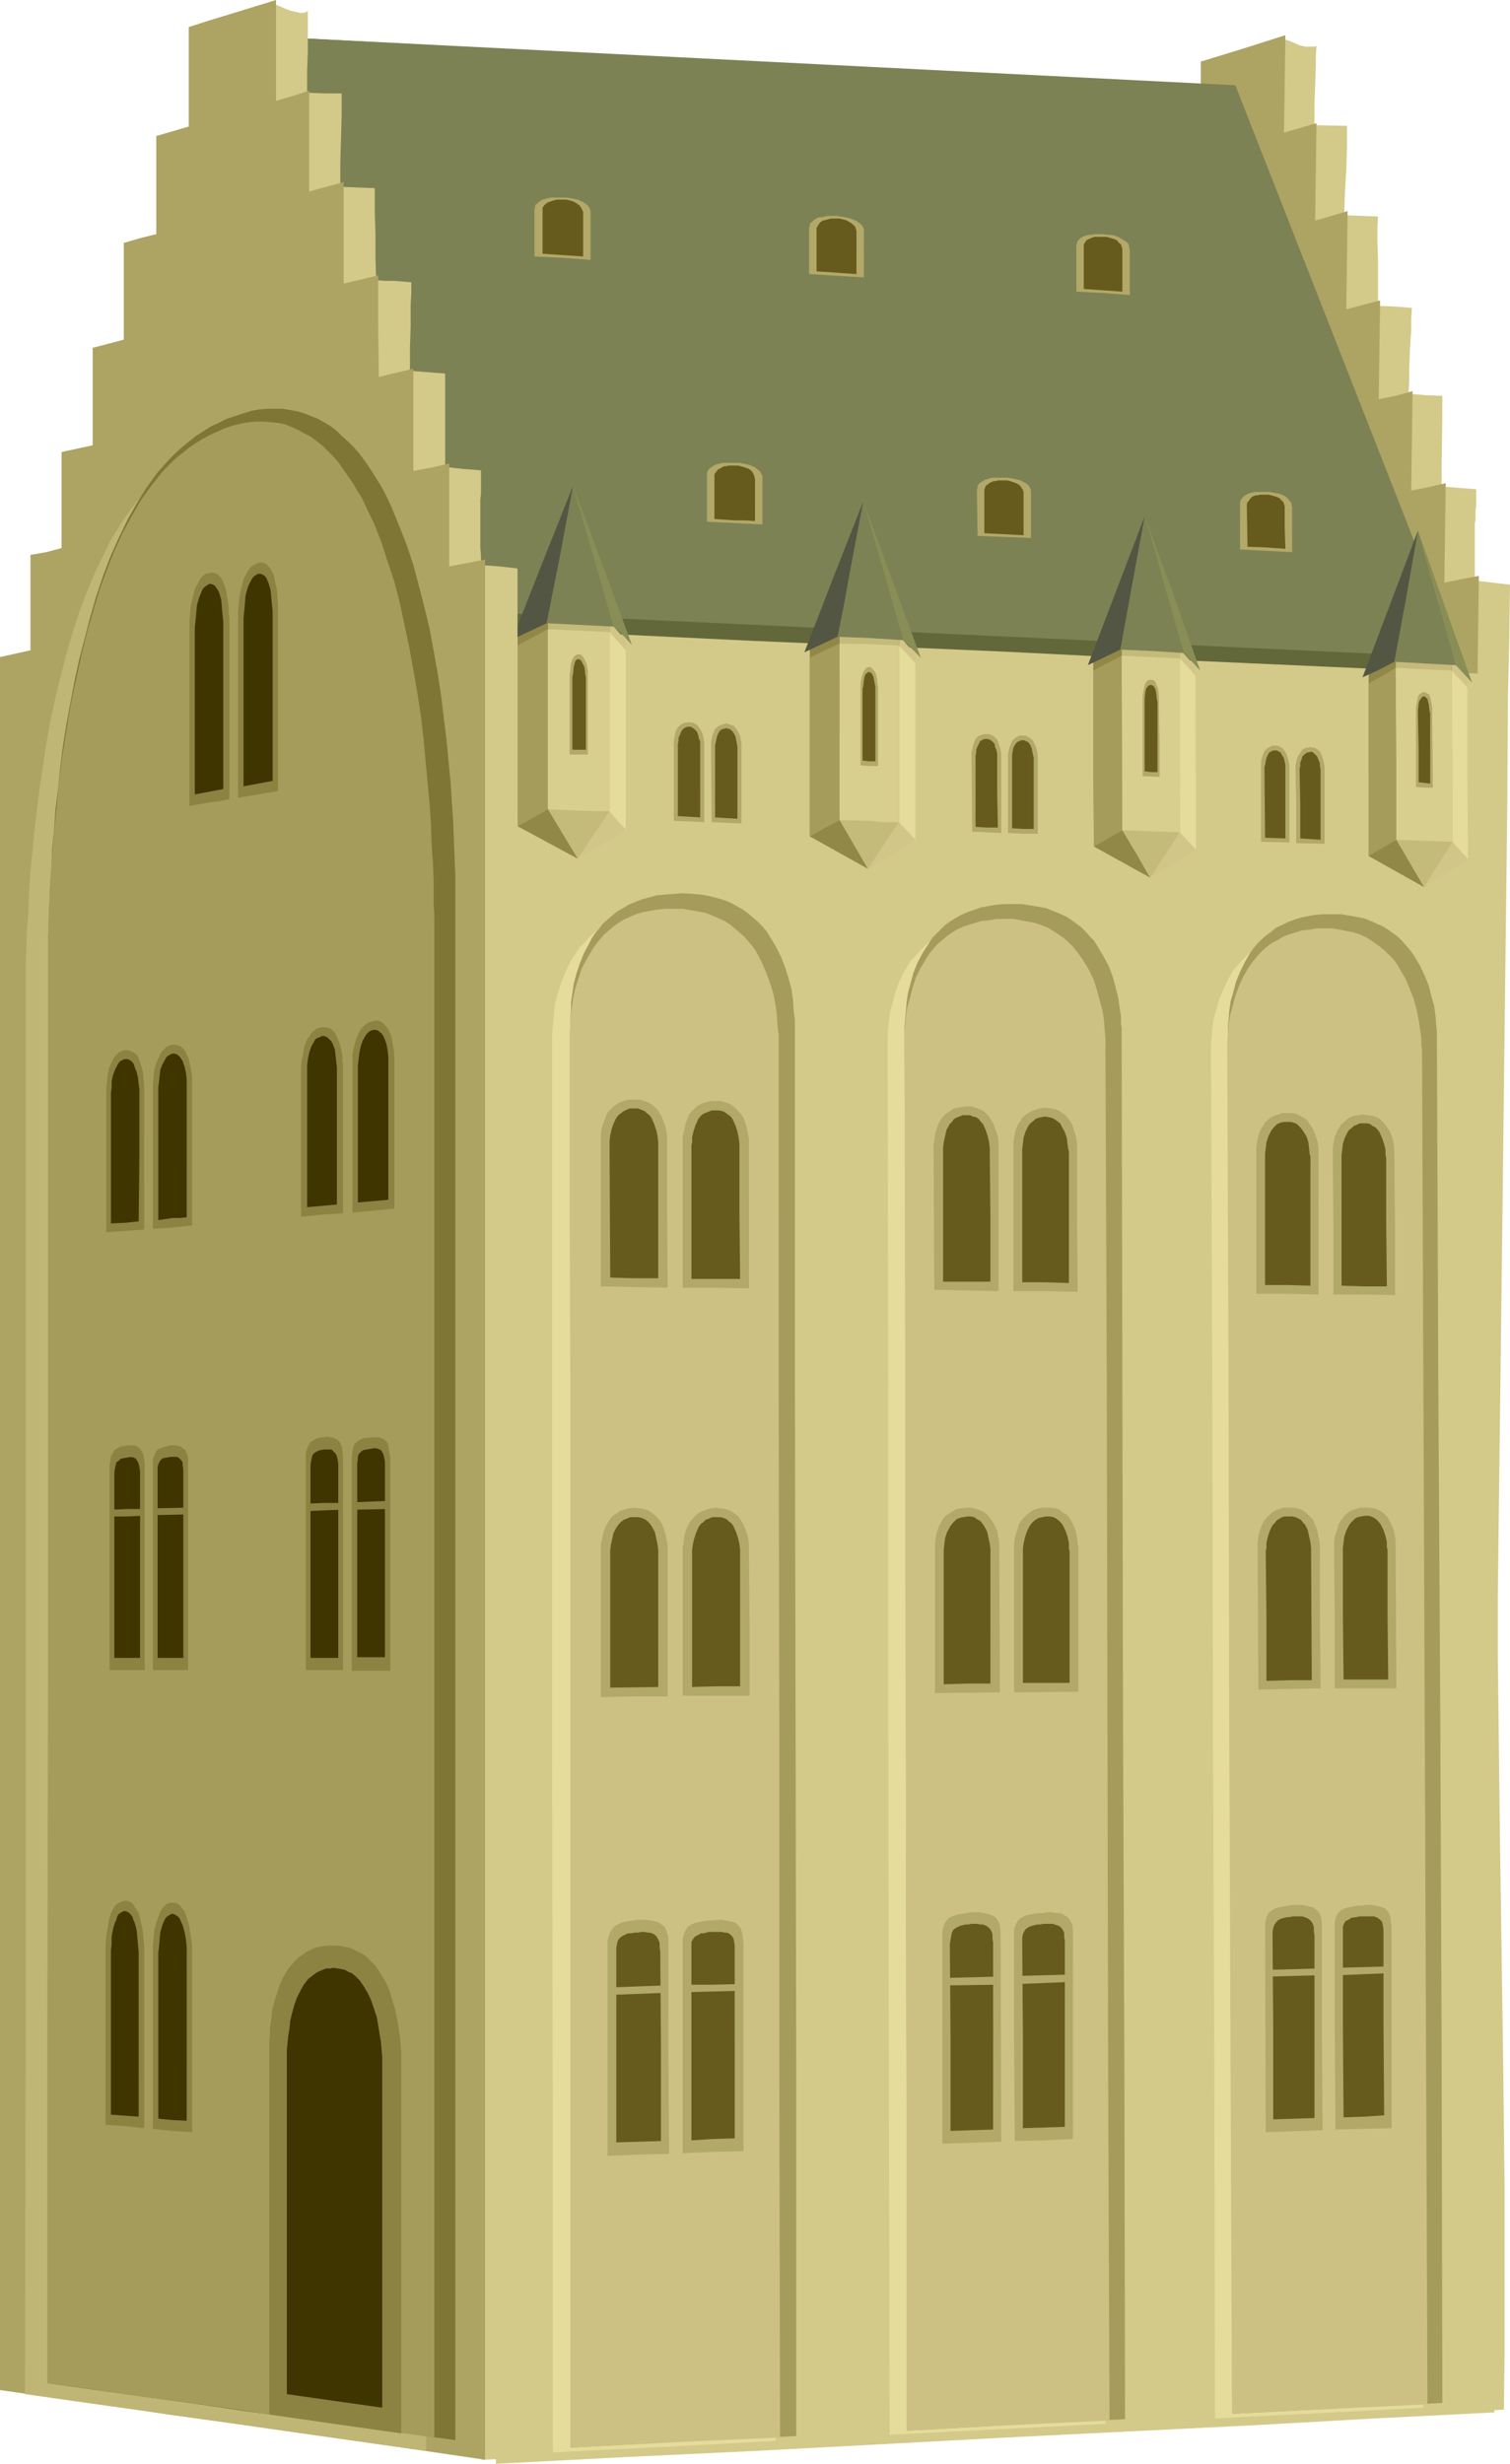 <?xml version="1.0" encoding="UTF-8" standalone="no"?>
<svg
   version="1.0"
   width="95.439mm"
   height="155.668mm"
   id="svg171"
   sodipodi:docname="Tower - Square 2.wmf"
   xmlns:inkscape="http://www.inkscape.org/namespaces/inkscape"
   xmlns:sodipodi="http://sodipodi.sourceforge.net/DTD/sodipodi-0.dtd"
   xmlns="http://www.w3.org/2000/svg"
   xmlns:svg="http://www.w3.org/2000/svg">
  <sodipodi:namedview
     id="namedview171"
     pagecolor="#ffffff"
     bordercolor="#000000"
     borderopacity="0.25"
     inkscape:showpageshadow="2"
     inkscape:pageopacity="0.0"
     inkscape:pagecheckerboard="0"
     inkscape:deskcolor="#d1d1d1"
     inkscape:document-units="mm" />
  <defs
     id="defs1">
    <pattern
       id="WMFhbasepattern"
       patternUnits="userSpaceOnUse"
       width="6"
       height="6"
       x="0"
       y="0" />
  </defs>
  <path
     style="fill:#d3c989;fill-opacity:1;fill-rule:evenodd;stroke:none"
     d="m 359.258,575.426 -12.929,0.646 -42.019,-566.7 0.485,-0.162 h 1.131 l 0.646,0.162 1.293,0.323 2.586,1.131 1.454,0.323 h 0.646 0.646 0.646 l 0.646,-0.162 -0.162,2.585 v 2.424 l -0.162,4.363 -0.162,4.525 v 2.262 2.747 l 7.757,0.162 v 5.333 l -0.162,5.333 -0.323,5.333 -0.162,5.333 4.04,0.162 4.04,0.162 -0.162,2.747 v 2.747 l 0.162,5.171 v 10.665 l 4.04,0.162 4.04,0.323 -0.162,2.747 v 2.585 l -0.323,4.848 -0.162,5.009 v 2.585 l -0.162,2.747 4.202,0.323 3.879,0.162 v 5.494 l -0.162,10.665 v 5.494 l 8.242,0.646 v 2.101 1.616 l -0.162,1.616 v 1.454 0.646 l -0.162,0.646 v 11.796 1.939 l 8.404,0.97 -0.162,13.089 -0.323,13.412 -0.162,26.824 -0.323,26.986 -0.323,27.309 -0.323,27.147 -0.323,27.147 -0.162,13.412 -0.162,13.412 -0.162,13.25 -0.162,13.089 -0.162,13.25 -0.162,13.412 v 13.574 l 0.162,13.897 0.162,13.897 0.162,14.058 0.808,56.718 0.162,14.058 0.162,13.897 v 13.735 13.735 13.412 z"
     id="path1" />
  <path
     style="fill:#ada363;fill-opacity:1;fill-rule:evenodd;stroke:none"
     d="m 347.299,575.911 -14.868,-2.101 -14.706,-2.101 -14.383,-2.101 -14.222,-1.939 -13.414,-1.939 -13.414,-1.939 -13.09,-1.939 -12.929,-1.778 1.293,-100.025 1.454,-100.025 1.454,-100.025 1.293,-100.025 6.949,-1.454 0.162,-10.988 0.162,-10.988 3.555,-0.808 3.555,-0.808 0.162,-11.15 0.162,-10.988 3.555,-0.808 3.555,-0.97 0.162,-11.15 0.162,-11.15 3.717,-0.97 3.555,-0.97 0.323,-22.3 7.434,-2.101 0.162,-11.311 V 39.751 l 3.717,-1.131 3.879,-1.131 0.162,-11.311 V 14.705 l 10.02,-3.07 10.181,-3.232 -0.162,11.635 -0.162,11.635 7.757,-2.262 -0.162,11.635 -0.162,11.635 7.757,-2.262 -0.162,11.796 -0.162,11.635 8.08,-2.101 -0.162,11.796 -0.162,11.796 4.04,-0.808 4.04,-1.131 -0.162,11.958 -0.162,11.796 4.04,-0.808 4.202,-0.97 -0.162,11.796 -0.162,11.958 4.04,-0.808 4.202,-0.808 -1.454,109.72 -1.454,109.72 -1.454,109.559 z"
     id="path2" />
  <path
     style="fill:#63683a;fill-opacity:1;fill-rule:evenodd;stroke:none"
     d="M 60.765,8.564 116.521,152.865 348.754,164.338 295.099,20.845 Z"
     id="path3" />
  <path
     style="fill:#7c8254;fill-opacity:1;fill-rule:evenodd;stroke:none"
     d="M 60.765,8.564 116.521,146.24 348.754,157.067 295.099,20.36 Z"
     id="path4" />
  <path
     style="fill:#d3c989;fill-opacity:1;fill-rule:evenodd;stroke:none"
     d="m 118.46,150.118 30.867,1.454 30.383,1.454 30.221,1.293 30.059,1.293 29.09,1.454 28.928,1.293 28.767,1.293 28.443,1.293 0.323,103.257 0.485,103.58 0.485,104.065 0.485,104.226 -28.767,1.454 -28.767,1.616 -29.251,1.454 -29.413,1.454 -30.059,1.616 -30.544,1.616 -30.706,1.454 -31.029,1.616 V 368.428 Z"
     id="path5" />
  <path
     style="fill:#e5db9b;fill-opacity:1;fill-rule:evenodd;stroke:none"
     d="m 263.262,250.305 v -0.808 l -0.162,-0.808 v -1.778 l -0.323,-2.101 -0.323,-2.262 -0.646,-2.424 -0.646,-2.585 -0.97,-2.585 -1.293,-2.424 -1.454,-2.424 -0.808,-1.131 -0.97,-1.131 -0.97,-0.97 -0.97,-1.131 -1.293,-0.97 -1.293,-0.808 -1.293,-0.808 -1.454,-0.646 -1.454,-0.646 -1.616,-0.485 -1.939,-0.485 -1.778,-0.323 -1.939,-0.162 -2.101,-0.162 -2.101,0.162 -1.939,0.162 -1.939,0.162 -1.778,0.485 -1.616,0.485 -1.454,0.485 -1.454,0.808 -1.454,0.646 -1.131,0.808 -1.293,0.97 -0.97,0.97 -0.97,0.97 -0.97,1.131 -0.97,0.97 -1.454,2.424 -1.131,2.262 -0.97,2.585 -0.646,2.424 -0.646,2.262 -0.323,2.262 -0.162,1.939 -0.162,1.939 v 1.616 l 0.162,82.735 v 82.896 l 0.162,83.219 0.162,83.381 25.858,-1.293 12.767,-0.646 12.929,-0.646 -0.162,-82.411 -0.323,-82.25 -0.162,-82.088 z"
     id="path6" />
  <path
     style="fill:#a59b5b;fill-opacity:1;fill-rule:evenodd;stroke:none"
     d="m 267.949,246.103 v -0.646 l -0.162,-0.808 v -1.939 l -0.323,-2.101 -0.323,-2.262 -0.646,-2.585 -0.646,-2.424 -0.97,-2.585 -1.293,-2.424 -1.454,-2.424 -0.808,-1.293 -0.97,-0.97 -0.97,-1.131 -1.131,-1.131 -1.131,-0.808 -1.293,-0.97 -1.293,-0.808 -1.454,-0.646 -1.616,-0.646 -1.616,-0.646 -1.778,-0.323 -1.939,-0.323 -1.939,-0.323 h -2.101 -2.101 l -2.101,0.162 -1.778,0.323 -1.778,0.323 -1.778,0.646 -1.454,0.485 -1.454,0.646 -1.454,0.808 -1.293,0.808 -1.131,0.808 -1.131,1.131 -0.97,0.97 -0.97,0.97 -0.808,1.293 -1.454,2.262 -1.293,2.424 -0.97,2.424 -0.646,2.424 -0.646,2.424 -0.323,2.262 -0.162,2.101 -0.162,1.778 -0.162,1.616 0.323,83.381 v 41.852 42.014 l 0.162,84.027 0.162,84.189 26.181,-1.454 25.858,-1.293 -0.162,-83.219 -0.323,-83.058 -0.162,-82.735 z"
     id="path7" />
  <path
     style="fill:#ccc182;fill-opacity:1;fill-rule:evenodd;stroke:none"
     d="m 264.07,249.497 v -0.808 -0.808 l -0.162,-1.778 -0.162,-2.101 -0.323,-2.424 -0.646,-2.424 -0.646,-2.424 -0.808,-2.585 -1.131,-2.424 -1.454,-2.424 -0.808,-1.131 -0.808,-1.131 -0.97,-1.131 -0.97,-0.97 -1.131,-0.97 -1.131,-0.808 -1.293,-0.808 -1.293,-0.808 -1.616,-0.646 -1.454,-0.485 -1.616,-0.323 -1.778,-0.323 -1.778,-0.323 h -2.101 -1.939 l -1.778,0.323 -1.778,0.162 -1.616,0.485 -1.616,0.485 -1.454,0.485 -1.293,0.646 -1.293,0.808 -1.131,0.808 -1.131,0.97 -1.131,0.97 -0.808,0.97 -0.97,1.131 -0.646,0.97 -1.454,2.424 -1.131,2.262 -0.808,2.424 -0.646,2.585 -0.646,2.262 -0.323,2.262 -0.162,1.939 -0.162,1.778 v 1.616 l 0.162,82.735 v 41.529 l 0.162,41.367 0.162,83.219 v 83.381 l 24.403,-1.293 24.08,-1.131 -0.323,-82.411 -0.162,-82.411 -0.162,-81.927 z"
     id="path8" />
  <path
     style="fill:#b2a868;fill-opacity:1;fill-rule:evenodd;stroke:none"
     d="m 238.536,274.059 v -0.485 -0.646 l -0.162,-1.454 -0.485,-1.616 -0.646,-1.616 -0.485,-0.808 -0.485,-0.808 -0.646,-0.646 -0.646,-0.646 -0.97,-0.485 -0.97,-0.323 -0.97,-0.323 h -1.293 l -1.131,0.162 -1.131,0.162 -0.97,0.323 -0.808,0.646 -0.808,0.485 -0.646,0.646 -0.485,0.646 -0.485,0.808 -0.646,1.616 -0.323,1.454 -0.162,1.454 -0.162,0.646 v 0.485 l 0.162,34.257 7.757,0.162 7.596,0.162 v -17.129 z"
     id="path9" />
  <path
     style="fill:#665b1c;fill-opacity:1;fill-rule:evenodd;stroke:none"
     d="m 236.435,275.19 v -0.485 -0.646 l -0.162,-1.293 -0.323,-1.454 -0.485,-1.454 -0.646,-1.454 -0.485,-0.485 -0.485,-0.646 -0.646,-0.485 -0.808,-0.162 -0.646,-0.323 h -0.97 -0.808 l -0.808,0.323 -0.808,0.323 -0.485,0.323 -0.485,0.646 -0.485,0.485 -0.808,1.454 -0.323,1.454 -0.323,1.454 -0.162,1.293 v 0.485 0.485 15.513 15.513 h 5.656 5.656 v -15.351 z"
     id="path10" />
  <path
     style="fill:#b2a868;fill-opacity:1;fill-rule:evenodd;stroke:none"
     d="m 257.283,274.382 v -0.646 -0.485 l -0.162,-1.454 -0.485,-1.616 -0.485,-1.616 -0.485,-0.808 -0.646,-0.808 -0.485,-0.646 -0.808,-0.485 -0.808,-0.646 -0.97,-0.323 -1.131,-0.162 -1.131,-0.162 -1.293,0.162 -1.131,0.323 -0.808,0.323 -0.808,0.485 -0.808,0.485 -0.646,0.646 -0.485,0.808 -0.485,0.646 -0.646,1.616 -0.323,1.616 -0.162,1.293 v 0.646 0.485 34.257 h 7.757 l 7.596,0.162 -0.162,-16.967 z"
     id="path11" />
  <path
     style="fill:#665b1c;fill-opacity:1;fill-rule:evenodd;stroke:none"
     d="m 255.343,275.351 v -0.323 l -0.162,-0.646 -0.162,-1.131 -0.162,-1.454 -0.485,-1.454 -0.808,-1.454 -0.323,-0.646 -0.646,-0.485 -0.646,-0.485 -0.646,-0.323 -0.808,-0.162 -0.808,-0.162 -0.97,0.162 -0.808,0.162 -0.646,0.323 -0.485,0.485 -0.646,0.485 -0.485,0.646 -0.646,1.293 -0.485,1.454 -0.162,1.454 -0.162,1.293 v 0.485 0.485 30.864 h 5.656 l 5.495,0.162 z"
     id="path12" />
  <path
     style="fill:#b2a868;fill-opacity:1;fill-rule:evenodd;stroke:none"
     d="m 238.698,369.72 v -0.485 -0.646 l -0.162,-1.293 -0.323,-1.778 -0.808,-1.616 -0.485,-0.808 -0.485,-0.646 -0.646,-0.808 -0.646,-0.485 -0.97,-0.485 -0.97,-0.323 -1.131,-0.323 h -1.131 l -1.293,0.162 -1.131,0.162 -0.808,0.485 -0.808,0.485 -0.808,0.485 -0.646,0.646 -0.485,0.808 -0.485,0.808 -0.646,1.616 -0.323,1.616 -0.162,1.293 v 0.646 0.646 17.129 17.29 l 15.515,-0.162 z"
     id="path13" />
  <path
     style="fill:#665b1c;fill-opacity:1;fill-rule:evenodd;stroke:none"
     d="m 236.597,370.852 v -0.485 -0.485 l -0.162,-1.293 -0.323,-1.454 -0.323,-1.454 -0.808,-1.454 -0.485,-0.646 -0.485,-0.485 -0.646,-0.323 -0.646,-0.485 -0.808,-0.162 h -0.808 l -0.97,0.162 -0.808,0.162 -0.808,0.323 -0.485,0.485 -0.485,0.485 -0.485,0.646 -0.808,1.454 -0.485,1.454 -0.162,1.293 -0.162,1.454 v 0.485 0.485 15.513 15.674 l 5.656,-0.162 h 5.495 z"
     id="path14" />
  <path
     style="fill:#b2a868;fill-opacity:1;fill-rule:evenodd;stroke:none"
     d="m 257.606,369.72 v -0.485 l -0.162,-0.646 -0.162,-1.454 -0.323,-1.616 -0.646,-1.616 -0.485,-0.808 -0.485,-0.808 -0.646,-0.646 -0.808,-0.485 -0.808,-0.646 -0.808,-0.323 -1.131,-0.162 h -1.293 -1.131 l -1.131,0.323 -0.97,0.323 -0.808,0.646 -0.646,0.485 -0.646,0.646 -0.646,0.808 -0.485,0.808 -0.485,1.616 -0.485,1.616 -0.162,1.293 v 0.646 0.485 17.129 17.29 l 15.353,-0.162 v -17.129 z"
     id="path15" />
  <path
     style="fill:#665b1c;fill-opacity:1;fill-rule:evenodd;stroke:none"
     d="m 255.505,370.852 v -0.485 l -0.162,-0.485 v -1.454 l -0.323,-1.454 -0.485,-1.454 -0.646,-1.293 -0.485,-0.646 -0.485,-0.485 -0.646,-0.485 -0.646,-0.323 -0.808,-0.162 h -0.97 l -0.808,0.162 -0.808,0.162 -0.646,0.323 -0.646,0.485 -0.485,0.485 -0.485,0.646 -0.646,1.293 -0.485,1.454 -0.323,1.454 -0.162,1.293 v 0.485 0.485 15.513 15.513 h 11.151 v -15.513 z"
     id="path16" />
  <path
     style="fill:#b2a868;fill-opacity:1;fill-rule:evenodd;stroke:none"
     d="m 239.021,462.312 v -1.293 l -0.162,-1.131 -0.323,-0.97 -0.646,-0.97 -0.323,-0.323 -0.485,-0.162 -0.646,-0.323 -0.646,-0.162 -0.808,-0.162 -0.808,-0.162 h -0.97 -1.131 l -1.131,0.162 -0.97,0.162 -0.97,0.162 -0.646,0.162 -0.808,0.323 -0.485,0.162 -0.485,0.323 -0.485,0.485 -0.485,0.808 -0.323,0.97 -0.162,1.131 v 1.131 24.723 24.562 l 14.06,-0.485 z"
     id="path17" />
  <path
     style="fill:#665b1c;fill-opacity:1;fill-rule:evenodd;stroke:none"
     d="m 237.243,463.928 -0.162,-0.97 v -1.131 l -0.323,-0.808 -0.485,-0.646 -0.646,-0.485 -0.808,-0.323 h -0.646 l -0.646,-0.162 h -0.646 -0.808 l -0.808,0.162 h -0.646 l -0.646,0.162 -0.646,0.162 -0.97,0.485 -0.646,0.485 -0.323,0.646 -0.162,0.808 -0.162,0.97 -0.162,0.97 0.162,22.3 v 22.3 l 5.01,-0.162 5.172,-0.162 v -22.3 z"
     id="path18" />
  <path
     style="fill:#b2a868;fill-opacity:1;fill-rule:evenodd;stroke:none"
     d="m 256.313,461.827 v -1.131 l -0.162,-1.131 -0.485,-0.97 -0.646,-0.808 -0.323,-0.162 -0.485,-0.323 -0.485,-0.323 -0.808,-0.162 h -0.646 l -0.97,-0.162 h -0.97 l -1.131,0.162 h -0.97 l -1.131,0.162 -0.808,0.162 -0.808,0.162 -0.646,0.162 -0.485,0.323 -0.485,0.162 -0.485,0.485 -0.485,0.646 -0.485,0.97 -0.162,0.97 v 1.293 24.4 l 0.162,24.562 6.949,-0.162 6.949,-0.323 v -24.4 z"
     id="path19" />
  <path
     style="fill:#665b1c;fill-opacity:1;fill-rule:evenodd;stroke:none"
     d="m 254.374,463.605 -0.162,-1.131 v -0.97 l -0.323,-0.646 -0.485,-0.646 -0.485,-0.323 -0.97,-0.323 -0.485,-0.162 h -0.646 -0.808 -0.808 l -0.808,0.162 h -0.646 l -0.646,0.162 -0.646,0.162 -0.808,0.323 -0.646,0.485 -0.323,0.485 -0.323,0.646 -0.162,0.97 v 1.131 l 0.162,22.138 v 22.138 l 10.02,-0.323 V 485.743 Z"
     id="path20" />
  <path
     style="fill:#b2a868;fill-opacity:1;fill-rule:evenodd;stroke:none"
     d="m 255.343,471.523 -6.141,0.162 -6.141,0.162 v 1.939 l 12.282,-0.485 z"
     id="path21" />
  <path
     style="fill:#b2a868;fill-opacity:1;fill-rule:evenodd;stroke:none"
     d="m 238.213,472.008 -6.141,0.162 -6.141,0.162 v 1.778 l 12.282,-0.162 z"
     id="path22" />
  <path
     style="fill:#e5db9b;fill-opacity:1;fill-rule:evenodd;stroke:none"
     d="m 184.882,248.527 v -0.808 -0.808 l -0.162,-1.939 -0.162,-2.101 -0.485,-2.262 -0.485,-2.585 -0.808,-2.585 -0.97,-2.424 -1.293,-2.585 -1.454,-2.585 -0.808,-1.131 -0.97,-1.131 -1.131,-1.131 -0.97,-0.97 -1.293,-0.97 -1.293,-0.97 -1.454,-0.808 -1.454,-0.646 -1.616,-0.646 -1.616,-0.485 -1.939,-0.485 -1.778,-0.323 -2.101,-0.323 h -2.263 -2.101 l -2.101,0.162 -1.939,0.323 -1.778,0.323 -1.616,0.646 -1.616,0.485 -1.616,0.808 -1.293,0.646 -1.293,0.97 -1.293,0.808 -1.131,0.97 -0.97,1.131 -0.97,0.97 -0.808,1.131 -1.616,2.424 -1.131,2.424 -0.97,2.424 -0.808,2.585 -0.646,2.262 -0.323,2.262 -0.162,2.101 -0.162,1.939 -0.162,1.616 v 168.701 l 0.162,84.674 v 84.997 l 26.827,-1.293 26.504,-1.454 -0.162,-83.866 v -83.704 l -0.162,-83.543 z"
     id="path23" />
  <path
     style="fill:#a59b5b;fill-opacity:1;fill-rule:evenodd;stroke:none"
     d="m 189.891,244.164 v -0.646 l -0.162,-0.97 -0.162,-1.778 -0.162,-2.262 -0.323,-2.262 -0.646,-2.424 -0.808,-2.585 -0.97,-2.585 -1.293,-2.585 -1.454,-2.424 -0.808,-1.293 -0.97,-1.131 -1.131,-1.131 -1.131,-0.97 -1.131,-0.97 -1.293,-0.97 -1.454,-0.808 -1.454,-0.808 -1.616,-0.646 -1.778,-0.485 -1.778,-0.485 -1.939,-0.323 -2.101,-0.162 -2.263,-0.162 -2.101,0.162 -2.101,0.162 -1.939,0.162 -1.778,0.485 -1.778,0.485 -1.616,0.646 -1.616,0.646 -1.293,0.808 -1.454,0.808 -1.131,0.97 -1.131,0.97 -1.131,0.97 -0.808,1.131 -0.97,1.131 -0.808,1.131 -0.646,1.293 -1.293,2.424 -0.97,2.424 -0.808,2.424 -0.646,2.424 -0.323,2.262 -0.323,2.262 v 1.778 l -0.162,1.616 0.162,85.159 v 85.159 85.482 85.805 l 26.989,-1.454 26.827,-1.293 v -84.674 l -0.162,-84.512 -0.162,-84.351 v -42.014 z"
     id="path24" />
  <path
     style="fill:#ccc182;fill-opacity:1;fill-rule:evenodd;stroke:none"
     d="m 186.013,247.558 v -0.646 l -0.162,-0.808 -0.162,-1.939 -0.162,-2.262 -0.323,-2.262 -0.485,-2.424 -0.808,-2.585 -0.97,-2.585 -1.131,-2.585 -1.293,-2.424 -0.808,-1.131 -0.97,-1.131 -0.97,-1.131 -1.131,-0.97 -1.131,-0.97 -1.131,-0.97 -1.293,-0.808 -1.454,-0.646 -1.454,-0.646 -1.616,-0.646 -1.778,-0.323 -1.778,-0.323 -1.939,-0.323 h -1.939 -2.101 l -1.939,0.162 -1.778,0.323 -1.778,0.323 -1.616,0.485 -1.454,0.646 -1.454,0.646 -1.293,0.808 -1.131,0.808 -1.131,0.97 -1.131,0.97 -0.97,1.131 -0.808,0.97 -0.808,1.131 -1.454,2.424 -1.293,2.424 -0.808,2.424 -0.808,2.585 -0.485,2.262 -0.323,2.424 -0.323,2.101 v 1.778 l -0.162,1.616 v 42.014 l 0.162,42.175 v 84.351 84.674 84.835 l 25.211,-1.293 24.888,-1.131 -0.162,-84.027 v -83.704 l -0.162,-83.543 z"
     id="path25" />
  <path
     style="fill:#b2a868;fill-opacity:1;fill-rule:evenodd;stroke:none"
     d="m 159.347,272.604 v -0.485 -0.646 l -0.162,-1.454 -0.485,-1.778 -0.646,-1.616 -0.485,-0.808 -0.485,-0.808 -0.646,-0.646 -0.808,-0.646 -0.808,-0.485 -0.97,-0.323 -1.131,-0.323 h -1.293 -1.293 l -1.131,0.323 -0.97,0.323 -0.808,0.485 -0.808,0.646 -0.646,0.646 -0.646,0.646 -0.323,0.808 -0.646,1.616 -0.485,1.616 -0.162,1.454 v 0.646 0.485 34.904 l 7.919,0.162 8.08,0.162 -0.162,-17.452 z"
     id="path26" />
  <path
     style="fill:#665b1c;fill-opacity:1;fill-rule:evenodd;stroke:none"
     d="m 157.246,273.735 v -0.485 -0.485 l -0.162,-1.454 -0.323,-1.454 -0.485,-1.454 -0.646,-1.454 -0.485,-0.646 -0.646,-0.485 -0.485,-0.485 -0.808,-0.323 -0.808,-0.323 h -0.97 -0.97 l -0.808,0.323 -0.646,0.323 -0.646,0.485 -0.646,0.485 -0.485,0.646 -0.646,1.293 -0.485,1.454 -0.323,1.454 -0.162,1.293 v 0.646 0.485 l 0.162,31.51 5.656,0.162 h 5.818 z"
     id="path27" />
  <path
     style="fill:#b2a868;fill-opacity:1;fill-rule:evenodd;stroke:none"
     d="m 178.902,272.927 v -0.485 -0.646 l -0.323,-1.454 -0.323,-1.616 -0.646,-1.778 -0.485,-0.808 -0.646,-0.646 -0.646,-0.808 -0.646,-0.485 -0.97,-0.646 -0.97,-0.323 -1.131,-0.323 h -1.293 -1.131 l -1.131,0.323 -0.97,0.323 -0.97,0.485 -0.646,0.646 -0.646,0.646 -0.646,0.646 -0.323,0.808 -0.646,1.616 -0.323,1.778 -0.323,1.293 v 0.646 0.485 34.904 h 7.919 l 7.919,0.162 z"
     id="path28" />
  <path
     style="fill:#665b1c;fill-opacity:1;fill-rule:evenodd;stroke:none"
     d="m 176.639,274.059 v -0.485 -0.485 l -0.162,-1.293 -0.323,-1.616 -0.485,-1.454 -0.646,-1.454 -0.485,-0.646 -0.646,-0.485 -0.646,-0.485 -0.646,-0.323 -0.808,-0.162 h -0.97 -0.808 l -0.808,0.323 -0.808,0.323 -0.646,0.323 -0.485,0.485 -0.485,0.646 -0.646,1.454 -0.485,1.454 -0.323,1.454 v 1.293 l -0.162,0.485 v 0.485 31.51 h 5.818 2.909 2.909 l -0.162,-15.674 z"
     id="path29" />
  <path
     style="fill:#b2a868;fill-opacity:1;fill-rule:evenodd;stroke:none"
     d="m 159.509,370.044 v -0.646 -0.485 l -0.323,-1.454 -0.323,-1.616 -0.646,-1.778 -0.485,-0.808 -0.646,-0.808 -0.646,-0.646 -0.646,-0.485 -0.97,-0.646 -0.97,-0.323 -1.131,-0.162 -1.293,-0.162 -1.293,0.162 -1.131,0.323 -0.97,0.323 -0.808,0.646 -0.808,0.485 -0.646,0.808 -0.485,0.646 -0.485,0.808 -0.646,1.616 -0.323,1.616 -0.323,1.454 v 0.646 0.485 35.227 l 7.919,-0.162 h 8.08 z"
     id="path30" />
  <path
     style="fill:#665b1c;fill-opacity:1;fill-rule:evenodd;stroke:none"
     d="m 157.246,371.175 v -0.485 -0.646 l -0.162,-1.131 -0.323,-1.616 -0.323,-1.454 -0.808,-1.454 -0.485,-0.646 -0.485,-0.485 -0.646,-0.485 -0.808,-0.323 -0.808,-0.162 h -0.97 -0.808 l -0.808,0.323 -0.808,0.323 -0.646,0.485 -0.485,0.485 -0.485,0.646 -0.808,1.454 -0.323,1.454 -0.323,1.454 -0.162,1.293 v 0.646 0.485 31.672 l 11.474,-0.162 z"
     id="path31" />
  <path
     style="fill:#b2a868;fill-opacity:1;fill-rule:evenodd;stroke:none"
     d="m 178.902,369.882 v -0.485 -0.646 l -0.162,-1.454 -0.485,-1.616 -0.646,-1.616 -0.485,-0.808 -0.485,-0.808 -0.646,-0.646 -0.646,-0.485 -0.97,-0.646 -0.97,-0.323 -1.131,-0.162 -1.131,-0.162 -1.293,0.162 -1.131,0.323 -0.97,0.323 -0.97,0.485 -0.646,0.646 -0.646,0.646 -0.646,0.808 -0.485,0.808 -0.646,1.616 -0.323,1.616 -0.162,1.454 -0.162,0.485 v 0.646 34.904 h 15.999 v -17.613 z"
     id="path32" />
  <path
     style="fill:#665b1c;fill-opacity:1;fill-rule:evenodd;stroke:none"
     d="m 176.801,371.013 v -0.323 -0.646 l -0.162,-1.293 -0.323,-1.454 -0.485,-1.454 -0.646,-1.454 -0.485,-0.646 -0.646,-0.485 -0.485,-0.485 -0.808,-0.323 -0.808,-0.162 h -0.808 -0.97 l -0.808,0.323 -0.808,0.323 -0.485,0.485 -0.646,0.485 -0.485,0.646 -0.646,1.454 -0.485,1.454 -0.323,1.454 -0.162,1.293 v 0.485 0.485 15.836 15.836 l 5.818,-0.162 h 5.656 z"
     id="path33" />
  <path
     style="fill:#b2a868;fill-opacity:1;fill-rule:evenodd;stroke:none"
     d="m 159.67,464.251 v -1.293 l -0.162,-1.131 -0.485,-1.131 -0.162,-0.485 -0.323,-0.323 -0.485,-0.323 -0.485,-0.323 -0.485,-0.323 -0.808,-0.162 -0.808,-0.162 -0.97,-0.162 h -0.97 -1.131 l -1.131,0.162 -1.131,0.162 -0.808,0.162 -0.808,0.162 -0.646,0.323 -0.646,0.323 -0.485,0.323 -0.323,0.323 -0.646,0.97 -0.323,0.97 -0.323,1.131 v 1.293 50.093 l 7.272,-0.323 7.434,-0.162 -0.162,-25.047 z"
     id="path34" />
  <path
     style="fill:#665b1c;fill-opacity:1;fill-rule:evenodd;stroke:none"
     d="m 157.731,466.029 -0.162,-1.131 v -0.97 l -0.323,-0.808 -0.485,-0.808 -0.646,-0.485 -0.323,-0.162 -0.646,-0.162 h -0.485 l -0.646,-0.162 H 153.206 l -0.808,0.162 h -0.808 l -0.808,0.162 h -0.646 l -0.485,0.162 -0.97,0.485 -0.646,0.485 -0.485,0.646 -0.162,0.808 -0.162,0.808 v 1.131 45.407 l 10.666,-0.323 v -22.623 z"
     id="path35" />
  <path
     style="fill:#b2a868;fill-opacity:1;fill-rule:evenodd;stroke:none"
     d="m 177.609,463.928 -0.162,-1.293 -0.162,-1.131 -0.323,-0.97 -0.646,-0.808 -0.323,-0.323 -0.485,-0.323 -0.646,-0.162 -0.646,-0.162 -0.808,-0.162 -0.97,-0.162 h -0.97 l -1.131,0.162 h -1.131 l -1.131,0.162 -0.808,0.162 -0.808,0.162 -0.646,0.162 -0.646,0.323 -0.485,0.323 -0.485,0.323 -0.485,0.808 -0.323,0.808 -0.323,1.131 v 1.293 49.932 l 7.272,-0.323 7.272,-0.162 z"
     id="path36" />
  <path
     style="fill:#665b1c;fill-opacity:1;fill-rule:evenodd;stroke:none"
     d="m 175.508,465.544 v -0.97 l -0.162,-1.131 -0.162,-0.646 -0.485,-0.646 -0.646,-0.485 -0.485,-0.162 H 173.084 l -0.646,-0.162 h -0.485 -0.808 -0.808 -0.97 l -0.646,0.162 -0.646,0.162 h -0.646 l -0.808,0.485 -0.646,0.323 -0.485,0.646 -0.323,0.646 v 0.97 0.97 45.407 l 5.172,-0.323 5.172,-0.162 v -22.461 z"
     id="path37" />
  <path
     style="fill:#b2a868;fill-opacity:1;fill-rule:evenodd;stroke:none"
     d="m 176.639,473.785 -6.464,0.162 h -6.303 v 1.778 l 6.303,-0.162 6.464,-0.162 z"
     id="path38" />
  <path
     style="fill:#b2a868;fill-opacity:1;fill-rule:evenodd;stroke:none"
     d="m 158.862,474.108 -12.929,0.485 v 1.778 l 12.929,-0.485 z"
     id="path39" />
  <path
     style="fill:#e5db9b;fill-opacity:1;fill-rule:evenodd;stroke:none"
     d="m 338.734,252.082 v -0.646 -0.808 l -0.162,-1.778 -0.323,-2.101 -0.323,-2.262 -0.485,-2.262 -0.808,-2.585 -0.808,-2.424 -1.293,-2.424 -1.293,-2.424 -0.808,-1.131 -0.97,-1.131 -0.97,-0.97 -0.97,-1.131 -1.131,-0.97 -1.293,-0.808 -1.293,-0.808 -1.454,-0.646 -1.454,-0.646 -1.616,-0.485 -1.616,-0.485 -1.778,-0.162 -1.939,-0.323 h -1.939 -2.101 l -1.939,0.162 -1.778,0.323 -1.616,0.323 -1.616,0.485 -1.616,0.646 -1.293,0.646 -1.293,0.808 -1.293,0.808 -1.131,0.808 -0.97,0.97 -1.939,2.101 -0.808,0.97 -1.293,2.262 -1.131,2.424 -0.97,2.262 -0.646,2.424 -0.646,2.262 -0.323,2.262 -0.162,2.101 -0.162,1.778 v 1.454 l 0.323,81.442 0.162,81.442 0.323,81.765 0.162,81.927 25.049,-1.293 24.726,-1.293 -0.323,-80.957 -0.323,-80.796 -0.323,-80.634 -0.162,-40.236 z"
     id="path40" />
  <path
     style="fill:#a59b5b;fill-opacity:1;fill-rule:evenodd;stroke:none"
     d="m 343.259,248.042 v -0.646 -0.808 l -0.162,-1.778 -0.162,-2.101 -0.323,-2.424 -0.646,-2.262 -0.646,-2.585 -0.97,-2.424 -1.131,-2.424 -1.454,-2.424 -0.808,-1.131 -0.97,-1.131 -0.97,-1.131 -0.97,-0.97 -1.293,-0.97 -1.131,-0.808 -1.293,-0.808 -1.454,-0.646 -1.454,-0.646 -1.616,-0.646 -1.778,-0.323 -1.778,-0.323 -1.939,-0.323 h -2.101 -1.939 l -2.101,0.162 -1.778,0.323 -1.616,0.323 -1.616,0.485 -1.616,0.646 -1.293,0.646 -1.454,0.646 -1.131,0.97 -1.131,0.808 -1.131,0.97 -0.97,0.97 -0.97,1.131 -0.808,1.131 -1.293,2.262 -1.131,2.262 -0.97,2.424 -0.646,2.424 -0.646,2.262 -0.323,2.262 -0.162,2.101 -0.162,1.778 v 1.454 l 0.323,82.088 v 41.206 l 0.162,41.044 0.323,82.573 0.323,82.735 25.05,-1.293 25.049,-1.293 -0.162,-81.765 -0.323,-81.604 -0.485,-81.28 z"
     id="path41" />
  <path
     style="fill:#ccc182;fill-opacity:1;fill-rule:evenodd;stroke:none"
     d="m 339.704,251.274 v -0.808 l -0.162,-0.808 v -1.778 l -0.323,-2.101 -0.323,-2.262 -0.485,-2.424 -0.646,-2.424 -0.97,-2.424 -0.97,-2.424 -1.454,-2.424 -0.646,-1.131 -0.808,-1.131 -0.97,-0.97 -0.97,-0.97 -1.131,-0.97 -1.131,-0.808 -1.131,-0.808 -1.293,-0.808 -1.454,-0.646 -1.454,-0.485 -1.616,-0.323 -1.616,-0.323 -1.778,-0.323 h -1.939 -1.939 l -1.778,0.323 -1.778,0.162 -1.454,0.485 -1.616,0.485 -1.293,0.485 -1.293,0.808 -1.293,0.646 -1.131,0.808 -1.131,0.97 -0.97,0.97 -0.808,0.97 -0.808,0.97 -0.808,1.131 -1.293,2.262 -1.131,2.424 -0.808,2.262 -0.646,2.424 -0.646,2.262 -0.323,2.262 -0.162,2.101 -0.162,1.778 v 1.454 l 0.323,81.28 0.162,81.442 0.323,81.604 0.323,81.927 23.433,-1.131 23.272,-1.131 -0.323,-81.119 -0.162,-40.398 -0.162,-40.398 z"
     id="path42" />
  <path
     style="fill:#b2a868;fill-opacity:1;fill-rule:evenodd;stroke:none"
     d="m 314.977,275.351 v -0.485 -0.485 l -0.162,-1.454 -0.485,-1.616 -0.646,-1.616 -0.485,-0.808 -0.485,-0.646 -0.485,-0.808 -0.808,-0.485 -0.808,-0.485 -0.97,-0.485 -0.97,-0.162 h -1.293 -1.131 l -0.97,0.323 -0.97,0.323 -0.808,0.485 -0.646,0.485 -0.646,0.646 -0.485,0.808 -0.485,0.646 -0.646,1.616 -0.323,1.616 -0.162,1.293 v 1.131 16.805 16.967 h 7.596 l 7.272,0.162 v -16.805 z"
     id="path43" />
  <path
     style="fill:#665b1c;fill-opacity:1;fill-rule:evenodd;stroke:none"
     d="m 313.038,276.644 v -0.485 l -0.162,-0.485 -0.162,-1.454 -0.162,-1.454 -0.485,-1.454 -0.808,-1.293 -0.485,-0.646 -0.485,-0.485 -0.485,-0.485 -0.808,-0.323 -0.646,-0.162 h -0.97 -0.808 l -0.646,0.162 -0.808,0.323 -0.485,0.485 -0.485,0.485 -0.485,0.646 -0.646,1.293 -0.485,1.454 -0.162,1.454 -0.162,1.131 v 0.485 0.485 15.351 15.19 h 5.495 l 5.333,0.162 v -15.351 z"
     id="path44" />
  <path
     style="fill:#b2a868;fill-opacity:1;fill-rule:evenodd;stroke:none"
     d="m 333.078,275.836 v -0.485 -0.646 l -0.162,-1.454 -0.323,-1.616 -0.646,-1.616 -0.485,-0.646 -0.485,-0.808 -0.646,-0.646 -0.646,-0.646 -0.808,-0.485 -0.97,-0.323 -1.131,-0.162 -1.131,-0.162 -1.131,0.162 -1.131,0.162 -0.808,0.323 -0.808,0.485 -0.646,0.646 -0.646,0.485 -0.485,0.808 -0.485,0.646 -0.646,1.616 -0.323,1.616 -0.162,1.293 v 1.131 l 0.162,16.805 v 16.805 h 7.272 l 7.434,0.162 v -16.805 z"
     id="path45" />
  <path
     style="fill:#665b1c;fill-opacity:1;fill-rule:evenodd;stroke:none"
     d="m 331.138,276.806 v -0.323 l -0.162,-0.646 v -1.293 l -0.323,-1.293 -0.485,-1.454 -0.646,-1.454 -0.485,-0.646 -0.485,-0.485 -0.646,-0.323 -0.646,-0.485 -0.646,-0.162 h -0.97 -0.808 l -0.646,0.323 -0.808,0.323 -0.485,0.485 -0.485,0.323 -0.485,0.646 -0.646,1.293 -0.485,1.454 -0.162,1.454 -0.162,1.293 v 0.485 0.485 15.028 15.19 l 5.333,0.162 h 5.495 l -0.162,-15.19 z"
     id="path46" />
  <path
     style="fill:#b2a868;fill-opacity:1;fill-rule:evenodd;stroke:none"
     d="m 315.301,369.397 v -0.485 -0.485 l -0.323,-1.454 -0.323,-1.616 -0.646,-1.616 -0.323,-0.808 -0.646,-0.646 -0.646,-0.646 -0.646,-0.646 -0.808,-0.485 -0.97,-0.323 -0.97,-0.162 h -1.131 -1.293 l -0.97,0.323 -0.97,0.323 -0.808,0.485 -0.646,0.646 -0.646,0.646 -0.485,0.646 -0.485,0.808 -0.646,1.616 -0.323,1.454 -0.162,1.454 v 1.131 l 0.162,33.934 7.434,-0.162 7.434,-0.162 -0.162,-16.805 z"
     id="path47" />
  <path
     style="fill:#665b1c;fill-opacity:1;fill-rule:evenodd;stroke:none"
     d="m 313.2,370.528 v -0.485 -0.485 l -0.162,-1.293 -0.323,-1.454 -0.323,-1.454 -0.646,-1.293 -0.485,-0.485 -0.485,-0.646 -0.646,-0.323 -0.646,-0.323 -0.808,-0.162 h -0.808 -0.97 l -0.646,0.162 -0.808,0.485 -0.485,0.323 -0.485,0.646 -0.485,0.485 -0.646,1.293 -0.485,1.454 -0.323,1.454 v 1.293 l -0.162,0.485 v 0.485 l 0.162,15.351 v 15.351 l 5.495,-0.162 h 5.333 z"
     id="path48" />
  <path
     style="fill:#b2a868;fill-opacity:1;fill-rule:evenodd;stroke:none"
     d="m 333.401,369.397 v -0.485 -0.646 l -0.162,-1.454 -0.323,-1.454 -0.646,-1.616 -0.485,-0.808 -0.485,-0.808 -0.646,-0.646 -0.646,-0.485 -0.808,-0.485 -0.97,-0.323 -1.131,-0.162 h -1.131 -1.131 l -0.97,0.323 -0.97,0.323 -0.808,0.485 -0.808,0.646 -0.485,0.646 -0.485,0.646 -0.485,0.808 -0.485,1.616 -0.485,1.454 -0.162,1.454 v 0.485 0.485 l 0.162,16.967 v 16.805 h 7.434 7.272 z"
     id="path49" />
  <path
     style="fill:#665b1c;fill-opacity:1;fill-rule:evenodd;stroke:none"
     d="m 331.462,370.528 v -0.485 l -0.162,-0.485 v -1.293 l -0.323,-1.454 -0.485,-1.454 -0.646,-1.293 -0.485,-0.646 -0.485,-0.485 -0.646,-0.485 -0.646,-0.323 -0.646,-0.162 h -0.97 l -0.808,0.162 -0.808,0.162 -0.646,0.323 -0.485,0.485 -0.485,0.485 -0.485,0.646 -0.646,1.293 -0.485,1.454 -0.162,1.454 -0.162,1.131 v 0.485 0.485 15.351 l 0.162,15.19 h 10.666 L 331.462,385.718 Z"
     id="path50" />
  <path
     style="fill:#b2a868;fill-opacity:1;fill-rule:evenodd;stroke:none"
     d="m 315.785,460.535 v -1.293 l -0.162,-1.131 -0.323,-1.131 -0.646,-0.808 -0.485,-0.323 -0.323,-0.323 -0.646,-0.162 -0.646,-0.162 -0.808,-0.162 -0.808,-0.162 h -0.97 -1.131 l -0.97,0.162 -0.97,0.162 -0.808,0.162 -0.808,0.162 -0.646,0.162 -0.485,0.323 -0.485,0.323 -0.485,0.323 -0.485,0.808 -0.323,0.97 -0.162,1.131 v 1.293 l 0.162,48.316 13.575,-0.485 -0.162,-24.077 z"
     id="path51" />
  <path
     style="fill:#665b1c;fill-opacity:1;fill-rule:evenodd;stroke:none"
     d="m 314.008,462.151 -0.162,-1.131 v -0.97 l -0.323,-0.808 -0.485,-0.646 -0.646,-0.485 -0.808,-0.323 -0.485,-0.162 h -0.646 -0.646 -0.97 l -0.646,0.162 h -0.646 l -0.646,0.162 -0.646,0.162 -0.808,0.323 -0.646,0.646 -0.323,0.485 -0.323,0.808 -0.162,0.97 v 0.97 l 0.162,21.976 v 21.815 l 5.01,-0.162 4.848,-0.162 z"
     id="path52" />
  <path
     style="fill:#b2a868;fill-opacity:1;fill-rule:evenodd;stroke:none"
     d="m 332.431,460.05 -0.162,-1.293 -0.162,-0.97 -0.323,-0.97 -0.646,-0.808 -0.323,-0.323 -0.485,-0.162 -0.485,-0.162 -0.646,-0.162 -0.808,-0.162 -0.808,-0.162 h -0.97 l -1.131,0.162 h -0.97 l -0.97,0.162 -0.808,0.162 -0.808,0.162 -0.646,0.162 -0.485,0.323 -0.485,0.162 -0.323,0.323 -0.646,0.808 -0.323,0.808 -0.162,1.131 v 1.131 24.077 l 0.162,24.077 6.788,-0.162 6.626,-0.162 z"
     id="path53" />
  <path
     style="fill:#665b1c;fill-opacity:1;fill-rule:evenodd;stroke:none"
     d="m 330.492,461.666 v -0.97 l -0.162,-0.97 -0.162,-0.808 -0.485,-0.485 -0.646,-0.485 -0.808,-0.323 h -0.485 -0.646 -0.808 -0.808 -0.646 l -0.808,0.162 -1.131,0.162 -0.808,0.485 -0.646,0.323 -0.323,0.485 -0.323,0.808 v 0.808 1.131 21.815 l 0.162,21.815 4.848,-0.162 4.848,-0.323 -0.162,-21.653 z"
     id="path54" />
  <path
     style="fill:#b2a868;fill-opacity:1;fill-rule:evenodd;stroke:none"
     d="m 331.462,469.584 -5.98,0.162 -5.98,0.162 v 1.778 l 11.959,-0.485 z"
     id="path55" />
  <path
     style="fill:#b2a868;fill-opacity:1;fill-rule:evenodd;stroke:none"
     d="m 314.977,470.069 -11.959,0.323 v 1.616 l 5.98,-0.162 5.98,-0.162 z"
     id="path56" />
  <path
     style="fill:#b2a868;fill-opacity:1;fill-rule:evenodd;stroke:none"
     d="m 168.236,177.75 v -0.485 l -0.162,-0.808 -0.162,-0.97 -0.323,-0.808 -0.485,-0.808 -0.646,-0.808 -0.323,-0.162 -0.485,-0.323 h -0.485 l -0.646,-0.162 -0.646,0.162 h -0.485 l -0.808,0.485 -0.646,0.646 -0.485,0.808 -0.162,0.808 -0.162,0.808 -0.162,0.808 v 0.485 18.583 l 7.272,0.323 z"
     id="path57" />
  <path
     style="fill:#665b1c;fill-opacity:1;fill-rule:evenodd;stroke:none"
     d="m 167.266,178.397 v -0.646 -0.646 l -0.323,-0.808 -0.162,-0.808 -0.323,-0.808 -0.485,-0.485 -0.646,-0.485 -0.323,-0.162 h -0.485 -0.323 l -0.485,0.162 -0.646,0.485 -0.323,0.485 -0.323,0.808 -0.323,0.646 v 0.808 l -0.162,0.646 v 0.485 16.805 l 5.333,0.323 z"
     id="path58" />
  <path
     style="fill:#b2a868;fill-opacity:1;fill-rule:evenodd;stroke:none"
     d="m 177.124,178.073 v -0.646 l -0.162,-0.646 -0.162,-0.97 -0.323,-0.808 -0.485,-0.808 -0.646,-0.808 -0.323,-0.162 -0.485,-0.162 -0.485,-0.162 -0.485,-0.162 -0.646,0.162 -0.485,0.162 -0.808,0.323 -0.808,0.646 -0.323,0.808 -0.323,0.808 -0.162,0.808 -0.162,0.808 v 0.646 l 0.162,18.421 3.555,0.162 3.555,0.162 z"
     id="path59" />
  <path
     style="fill:#665b1c;fill-opacity:1;fill-rule:evenodd;stroke:none"
     d="M 176.155,178.72 V 178.235 l -0.162,-0.808 -0.323,-1.616 -0.323,-0.646 -0.485,-0.646 -0.646,-0.485 h -0.323 l -0.323,-0.162 -0.485,0.162 h -0.323 l -0.646,0.323 -0.485,0.646 -0.323,0.808 -0.162,0.646 -0.162,0.808 -0.162,0.646 v 0.646 16.644 l 5.333,0.323 z"
     id="path60" />
  <path
     style="fill:#b2a868;fill-opacity:1;fill-rule:evenodd;stroke:none"
     d="m 239.182,180.659 v -0.646 l -0.162,-0.808 -0.162,-0.808 -0.323,-0.97 -0.323,-0.808 -0.646,-0.646 -0.485,-0.323 -0.323,-0.162 -0.646,-0.162 h -0.485 -0.646 l -0.485,0.162 -0.485,0.162 -0.323,0.162 -0.646,0.646 -0.323,0.808 -0.323,0.97 -0.162,0.808 -0.162,0.646 v 0.646 l 0.162,18.26 6.949,0.323 z"
     id="path61" />
  <path
     style="fill:#665b1c;fill-opacity:1;fill-rule:evenodd;stroke:none"
     d="m 238.213,181.144 v -0.485 -0.646 l -0.162,-0.808 -0.323,-0.808 -0.162,-0.808 -0.646,-0.646 -0.485,-0.323 -0.485,-0.162 h -0.323 -0.485 l -0.323,0.162 -0.646,0.323 -0.323,0.646 -0.323,0.646 -0.323,0.808 v 0.646 l -0.162,0.808 v 0.485 16.482 l 2.747,0.162 h 2.586 l -0.162,-8.08 z"
     id="path62" />
  <path
     style="fill:#b2a868;fill-opacity:1;fill-rule:evenodd;stroke:none"
     d="m 247.909,180.982 v -0.646 l -0.162,-0.808 -0.162,-0.808 -0.323,-0.808 -0.485,-0.97 -0.646,-0.646 -0.808,-0.485 -0.485,-0.162 h -0.485 -0.646 l -0.485,0.162 -0.808,0.485 -0.646,0.646 -0.323,0.808 -0.323,0.808 -0.162,0.808 -0.162,0.808 v 0.485 18.26 l 3.555,0.162 h 3.555 z"
     id="path63" />
  <path
     style="fill:#665b1c;fill-opacity:1;fill-rule:evenodd;stroke:none"
     d="m 246.94,181.628 v -0.646 l -0.162,-0.646 -0.162,-0.808 -0.162,-0.808 -0.323,-0.808 -0.485,-0.646 -0.646,-0.323 -0.323,-0.162 h -0.323 -0.485 l -0.323,0.162 -0.646,0.323 -0.485,0.646 -0.323,0.646 -0.323,1.616 v 0.646 0.485 8.241 8.241 l 2.586,0.162 h 2.586 z"
     id="path64" />
  <path
     style="fill:#b2a868;fill-opacity:1;fill-rule:evenodd;stroke:none"
     d="m 308.028,183.406 v -0.646 l -0.162,-0.808 -0.162,-0.808 -0.323,-0.97 -0.485,-0.808 -0.485,-0.646 -0.808,-0.485 -0.485,-0.162 h -0.646 -0.485 l -0.485,0.162 -0.808,0.485 -0.646,0.646 -0.323,0.808 -0.323,0.808 -0.162,0.808 v 0.646 0.646 17.937 l 6.788,0.162 z"
     id="path65" />
  <path
     style="fill:#665b1c;fill-opacity:1;fill-rule:evenodd;stroke:none"
     d="m 307.058,183.891 v -0.485 -0.808 l -0.162,-0.646 -0.162,-0.808 -0.485,-0.808 -0.323,-0.646 -0.646,-0.323 -0.323,-0.162 h -0.485 -0.323 l -0.323,0.162 -0.646,0.323 -0.323,0.646 -0.323,0.646 -0.323,1.616 -0.162,0.646 v 0.485 l 0.162,16.321 4.848,0.162 z"
     id="path66" />
  <path
     style="fill:#b2a868;fill-opacity:1;fill-rule:evenodd;stroke:none"
     d="m 316.432,183.568 v -0.485 l -0.162,-0.808 -0.162,-0.808 -0.323,-0.97 -0.323,-0.808 -0.646,-0.646 -0.808,-0.485 h -0.485 l -0.485,-0.162 -0.646,0.162 h -0.485 l -0.808,0.485 -0.485,0.646 -0.485,0.808 -0.323,0.808 -0.162,0.808 -0.162,0.646 v 0.646 l 0.162,9.049 v 8.888 l 6.788,0.162 v -8.888 z"
     id="path67" />
  <path
     style="fill:#665b1c;fill-opacity:1;fill-rule:evenodd;stroke:none"
     d="m 315.462,184.214 v -0.485 l -0.162,-0.808 v -0.646 l -0.323,-0.808 -0.323,-0.808 -0.485,-0.485 -0.485,-0.485 -0.323,-0.162 h -0.323 l -0.485,0.162 h -0.323 l -0.646,0.485 -0.485,0.485 -0.162,0.646 -0.323,0.808 v 0.808 l -0.162,0.646 v 0.485 l 0.162,8.08 v 8.08 l 2.424,0.162 2.424,0.162 z"
     id="path68" />
  <path
     style="fill:#918747;fill-opacity:1;fill-rule:evenodd;stroke:none"
     d="m 123.631,151.734 7.272,-3.878 v 45.407 l -3.717,2.101 -3.555,1.939 z"
     id="path69" />
  <path
     style="fill:#a59b5b;fill-opacity:1;fill-rule:evenodd;stroke:none"
     d="m 123.631,154.158 3.555,-1.939 3.717,-1.939 v 43.306 l -3.717,1.778 -3.555,1.939 z"
     id="path70" />
  <path
     style="fill:#d1c687;fill-opacity:1;fill-rule:evenodd;stroke:none"
     d="m 149.489,152.865 -3.879,-4.363 v 45.246 l 1.939,2.262 1.939,2.101 z"
     id="path71" />
  <path
     style="fill:#e5db9b;fill-opacity:1;fill-rule:evenodd;stroke:none"
     d="m 149.489,155.289 -3.879,-4.363 v 43.145 l 1.939,2.101 1.939,1.939 z"
     id="path72" />
  <path
     style="fill:#c4ba7a;fill-opacity:1;fill-rule:evenodd;stroke:none"
     d="m 130.904,147.856 14.706,0.646 v 45.246 l -7.272,-0.162 -3.717,-0.162 -3.717,-0.162 z"
     id="path73" />
  <path
     style="fill:#d8ce8e;fill-opacity:1;fill-rule:evenodd;stroke:none"
     d="m 130.904,150.28 7.272,0.323 7.434,0.323 v 43.145 l -7.272,-0.323 -7.434,-0.162 z"
     id="path74" />
  <path
     style="fill:#c4ba7a;fill-opacity:1;fill-rule:evenodd;stroke:none"
     d="m 130.904,193.263 7.111,11.796 7.596,-11.311 -7.272,-0.162 -3.717,-0.162 z"
     id="path75" />
  <path
     style="fill:#d1c687;fill-opacity:1;fill-rule:evenodd;stroke:none"
     d="m 149.489,198.111 -1.939,-2.101 -1.939,-2.262 -7.596,11.311 5.818,-3.393 z"
     id="path76" />
  <path
     style="fill:#918747;fill-opacity:1;fill-rule:evenodd;stroke:none"
     d="m 130.904,193.263 -3.717,2.101 -3.555,1.939 14.383,7.756 z"
     id="path77" />
  <path
     style="fill:#7c8254;fill-opacity:1;fill-rule:evenodd;stroke:none"
     d="m 130.581,148.825 3.232,-16.321 3.071,-16.482 4.848,16.805 4.848,16.805 z"
     id="path78" />
  <path
     style="fill:#545644;fill-opacity:1;fill-rule:evenodd;stroke:none"
     d="m 122.339,152.704 7.272,-18.421 7.272,-18.26 -3.071,16.482 -3.232,16.321 z"
     id="path79" />
  <path
     style="fill:#898e56;fill-opacity:1;fill-rule:evenodd;stroke:none"
     d="m 150.943,153.996 -2.101,-2.262 -2.263,-2.101 -4.848,-16.805 -4.848,-16.805 7.111,19.068 z"
     id="path80" />
  <path
     style="fill:#b2a868;fill-opacity:1;fill-rule:evenodd;stroke:none"
     d="m 140.439,161.753 v -0.646 -0.808 l -0.323,-1.778 -0.323,-0.808 -0.485,-0.808 -0.485,-0.485 -0.323,-0.162 h -0.323 -0.323 l -0.323,0.162 -0.485,0.485 -0.323,0.646 -0.323,0.808 -0.162,1.778 -0.162,0.808 v 0.485 18.745 h 4.363 z"
     id="path81" />
  <path
     style="fill:#665b1c;fill-opacity:1;fill-rule:evenodd;stroke:none"
     d="m 139.954,162.237 v -0.485 l -0.162,-0.808 -0.162,-1.616 -0.323,-0.646 -0.323,-0.646 -0.323,-0.485 h -0.162 l -0.323,-0.162 -0.485,0.162 -0.323,0.485 -0.162,0.646 -0.162,0.646 -0.162,1.616 -0.162,0.646 v 0.646 16.805 h 1.616 1.616 z"
     id="path82" />
  <path
     style="fill:#918747;fill-opacity:1;fill-rule:evenodd;stroke:none"
     d="m 193.447,154.804 3.555,-1.778 3.555,-1.939 v 22.3 22.461 l -3.555,1.939 -3.555,1.939 v -22.461 z"
     id="path83" />
  <path
     style="fill:#a59b5b;fill-opacity:1;fill-rule:evenodd;stroke:none"
     d="m 193.447,157.067 3.555,-1.778 3.555,-1.616 v 21.168 21.168 l -3.555,1.939 -3.555,1.778 v -21.33 z"
     id="path84" />
  <path
     style="fill:#d1c687;fill-opacity:1;fill-rule:evenodd;stroke:none"
     d="m 218.658,156.097 -2.101,-2.262 -1.778,-2.101 v 22.3 22.3 l 1.939,2.101 1.939,2.101 V 178.235 Z"
     id="path85" />
  <path
     style="fill:#e5db9b;fill-opacity:1;fill-rule:evenodd;stroke:none"
     d="m 218.658,158.359 -1.939,-2.101 -1.939,-2.101 v 42.498 l 3.879,3.878 z"
     id="path86" />
  <path
     style="fill:#c4ba7a;fill-opacity:1;fill-rule:evenodd;stroke:none"
     d="m 200.558,151.088 7.111,0.323 7.111,0.323 v 22.3 22.3 h -3.555 l -3.555,-0.323 -7.111,-0.162 v -22.461 z"
     id="path87" />
  <path
     style="fill:#d8ce8e;fill-opacity:1;fill-rule:evenodd;stroke:none"
     d="m 200.558,153.673 7.111,0.162 7.111,0.323 v 42.498 l -3.555,-0.162 -3.555,-0.162 -7.111,-0.323 v -21.168 z"
     id="path88" />
  <path
     style="fill:#c4ba7a;fill-opacity:1;fill-rule:evenodd;stroke:none"
     d="m 200.558,195.848 3.394,5.817 3.394,5.817 3.717,-5.656 3.717,-5.494 h -3.555 l -3.555,-0.323 z"
     id="path89" />
  <path
     style="fill:#d1c687;fill-opacity:1;fill-rule:evenodd;stroke:none"
     d="m 218.658,200.535 -1.939,-2.101 -1.939,-2.101 -3.717,5.494 -3.717,5.656 2.909,-1.778 2.747,-1.616 z"
     id="path90" />
  <path
     style="fill:#918747;fill-opacity:1;fill-rule:evenodd;stroke:none"
     d="m 200.558,195.848 -3.555,1.939 -3.555,1.939 6.949,3.878 6.949,3.878 -3.394,-5.817 z"
     id="path91" />
  <path
     style="fill:#7c8254;fill-opacity:1;fill-rule:evenodd;stroke:none"
     d="m 200.073,152.057 3.071,-16.159 3.071,-16.159 4.848,16.482 4.687,16.644 -7.757,-0.485 z"
     id="path92" />
  <path
     style="fill:#545644;fill-opacity:1;fill-rule:evenodd;stroke:none"
     d="m 192.154,155.774 6.949,-17.937 7.111,-18.098 -3.071,16.159 -1.454,8.08 -1.616,8.08 z"
     id="path93" />
  <path
     style="fill:#898e56;fill-opacity:1;fill-rule:evenodd;stroke:none"
     d="m 219.951,157.067 -2.101,-2.101 -2.101,-2.101 -4.687,-16.644 -4.848,-16.482 z"
     id="path94" />
  <path
     style="fill:#b2a868;fill-opacity:1;fill-rule:evenodd;stroke:none"
     d="m 209.769,164.661 v -0.646 l -0.162,-0.808 -0.162,-1.616 -0.323,-0.97 -0.485,-0.646 -0.485,-0.485 -0.162,-0.162 h -0.485 -0.323 l -0.162,0.162 -0.485,0.485 -0.323,0.646 -0.323,0.808 -0.323,1.778 v 0.646 0.646 18.26 l 2.101,0.162 h 2.101 z"
     id="path95" />
  <path
     style="fill:#665b1c;fill-opacity:1;fill-rule:evenodd;stroke:none"
     d="m 209.123,165.308 v -0.646 -0.646 l -0.323,-1.616 -0.162,-0.808 -0.323,-0.646 -0.323,-0.323 -0.485,-0.162 -0.323,0.162 -0.485,0.485 -0.162,0.485 -0.162,0.808 -0.162,1.454 -0.162,0.646 v 0.485 16.644 l 1.616,0.162 h 1.454 z"
     id="path96" />
  <path
     style="fill:#918747;fill-opacity:1;fill-rule:evenodd;stroke:none"
     d="m 261.161,158.036 6.788,-3.878 0.162,21.976 v 22.138 l -3.394,1.939 -3.394,1.939 -0.162,-22.138 z"
     id="path97" />
  <path
     style="fill:#a59b5b;fill-opacity:1;fill-rule:evenodd;stroke:none"
     d="m 261.161,160.137 3.394,-1.778 3.394,-1.778 0.162,41.852 -3.394,1.939 -3.394,1.778 -0.162,-21.007 z"
     id="path98" />
  <path
     style="fill:#d1c687;fill-opacity:1;fill-rule:evenodd;stroke:none"
     d="m 285.564,159.167 -3.879,-4.363 0.162,43.953 3.879,4.201 z"
     id="path99" />
  <path
     style="fill:#e5db9b;fill-opacity:1;fill-rule:evenodd;stroke:none"
     d="m 285.564,161.268 -3.717,-4.04 v 20.845 20.845 l 3.879,4.04 z"
     id="path100" />
  <path
     style="fill:#c4ba7a;fill-opacity:1;fill-rule:evenodd;stroke:none"
     d="m 267.949,154.158 6.949,0.323 6.788,0.323 0.162,43.953 -13.737,-0.485 v -22.138 z"
     id="path101" />
  <path
     style="fill:#d8ce8e;fill-opacity:1;fill-rule:evenodd;stroke:none"
     d="m 267.949,156.582 6.949,0.323 6.949,0.323 v 20.845 20.845 l -6.788,-0.162 -6.949,-0.323 z"
     id="path102" />
  <path
     style="fill:#c4ba7a;fill-opacity:1;fill-rule:evenodd;stroke:none"
     d="m 268.111,198.272 3.394,5.656 3.232,5.656 3.555,-5.333 3.555,-5.494 z"
     id="path103" />
  <path
     style="fill:#d1c687;fill-opacity:1;fill-rule:evenodd;stroke:none"
     d="m 285.726,202.958 -3.879,-4.201 -3.555,5.494 -3.555,5.333 z"
     id="path104" />
  <path
     style="fill:#918747;fill-opacity:1;fill-rule:evenodd;stroke:none"
     d="m 268.111,198.272 -3.394,1.939 -3.394,1.939 13.414,7.433 -3.232,-5.656 z"
     id="path105" />
  <path
     style="fill:#7c8254;fill-opacity:1;fill-rule:evenodd;stroke:none"
     d="m 267.626,155.127 2.909,-15.998 2.909,-15.836 4.687,16.321 4.687,16.321 -7.596,-0.485 z"
     id="path106" />
  <path
     style="fill:#545644;fill-opacity:1;fill-rule:evenodd;stroke:none"
     d="m 259.868,158.844 6.788,-17.775 6.788,-17.775 -2.909,15.836 -2.909,15.998 z"
     id="path107" />
  <path
     style="fill:#898e56;fill-opacity:1;fill-rule:evenodd;stroke:none"
     d="m 286.696,160.137 -3.879,-4.201 -4.687,-16.321 -2.263,-8.241 -2.424,-8.08 3.394,9.211 3.394,9.211 z"
     id="path108" />
  <path
     style="fill:#b2a868;fill-opacity:1;fill-rule:evenodd;stroke:none"
     d="m 276.837,167.57 v -0.646 -0.808 l -0.162,-1.616 -0.323,-0.808 -0.323,-0.808 -0.485,-0.485 h -0.323 l -0.323,-0.162 -0.323,0.162 h -0.323 l -0.485,0.485 -0.323,0.646 -0.162,0.808 -0.323,1.778 v 0.646 0.646 17.937 l 4.04,0.162 v -9.049 z"
     id="path109" />
  <path
     style="fill:#665b1c;fill-opacity:1;fill-rule:evenodd;stroke:none"
     d="m 276.514,168.055 v -0.485 l -0.162,-0.646 -0.162,-1.616 -0.162,-0.646 -0.323,-0.646 -0.323,-0.323 -0.485,-0.162 -0.485,0.162 -0.323,0.323 -0.323,0.485 -0.162,0.808 -0.162,1.454 v 1.131 16.321 l 1.616,0.162 h 1.454 z"
     id="path110" />
  <path
     style="fill:#918747;fill-opacity:1;fill-rule:evenodd;stroke:none"
     d="m 326.936,160.945 6.464,-3.878 0.162,21.815 v 21.653 l -6.626,3.878 v -21.815 z"
     id="path111" />
  <path
     style="fill:#a59b5b;fill-opacity:1;fill-rule:evenodd;stroke:none"
     d="m 326.936,163.207 3.232,-1.778 3.232,-1.939 0.162,20.684 v 20.684 l -3.232,1.778 -3.394,1.778 V 183.729 Z"
     id="path112" />
  <path
     style="fill:#d1c687;fill-opacity:1;fill-rule:evenodd;stroke:none"
     d="m 350.531,161.914 -1.778,-2.101 -1.939,-2.101 0.162,43.306 3.717,4.201 -0.162,-21.653 v -10.827 z"
     id="path113" />
  <path
     style="fill:#e5db9b;fill-opacity:1;fill-rule:evenodd;stroke:none"
     d="m 350.531,164.177 -1.778,-1.939 -1.131,-1.131 -0.808,-0.97 0.162,41.044 3.717,4.04 -0.162,-20.522 z"
     id="path114" />
  <path
     style="fill:#c4ba7a;fill-opacity:1;fill-rule:evenodd;stroke:none"
     d="m 333.401,157.067 6.788,0.323 6.626,0.323 0.162,43.306 -13.414,-0.485 v -21.653 z"
     id="path115" />
  <path
     style="fill:#d8ce8e;fill-opacity:1;fill-rule:evenodd;stroke:none"
     d="m 333.401,159.49 6.788,0.323 3.394,0.162 3.232,0.162 0.162,41.044 -6.626,-0.162 -6.788,-0.162 V 180.174 Z"
     id="path116" />
  <path
     style="fill:#c4ba7a;fill-opacity:1;fill-rule:evenodd;stroke:none"
     d="m 333.562,200.535 6.626,11.311 3.394,-5.333 3.394,-5.494 z"
     id="path117" />
  <path
     style="fill:#d1c687;fill-opacity:1;fill-rule:evenodd;stroke:none"
     d="m 350.693,205.221 -3.717,-4.201 -3.394,5.494 -3.394,5.333 z"
     id="path118" />
  <path
     style="fill:#918747;fill-opacity:1;fill-rule:evenodd;stroke:none"
     d="m 333.562,200.535 -6.626,3.878 6.626,3.717 6.626,3.717 z"
     id="path119" />
  <path
     style="fill:#7c8254;fill-opacity:1;fill-rule:evenodd;stroke:none"
     d="m 333.078,158.036 1.454,-7.756 1.454,-7.918 2.747,-15.674 9.05,32.157 z"
     id="path120" />
  <path
     style="fill:#545644;fill-opacity:1;fill-rule:evenodd;stroke:none"
     d="m 325.482,161.753 13.252,-35.065 -2.747,15.674 -2.909,15.674 -3.717,1.939 z"
     id="path121" />
  <path
     style="fill:#898e56;fill-opacity:1;fill-rule:evenodd;stroke:none"
     d="m 351.663,163.045 -3.879,-4.201 -9.05,-32.157 6.464,18.26 z"
     id="path122" />
  <path
     style="fill:#b2a868;fill-opacity:1;fill-rule:evenodd;stroke:none"
     d="m 342.128,170.317 v -0.646 -0.646 l -0.323,-1.778 -0.162,-0.808 -0.323,-0.646 -0.646,-0.323 -0.162,-0.162 h -0.323 -0.323 l -0.323,0.162 -0.485,0.323 -0.323,0.646 -0.162,0.808 -0.323,1.616 v 0.646 0.646 8.888 8.888 l 2.101,0.162 h 1.939 z"
     id="path123" />
  <path
     style="fill:#665b1c;fill-opacity:1;fill-rule:evenodd;stroke:none"
     d="m 341.643,170.802 v -0.485 l -0.162,-0.646 -0.162,-1.454 -0.162,-0.646 -0.162,-0.646 -0.485,-0.485 -0.323,-0.162 -0.485,0.162 -0.323,0.485 -0.323,0.485 -0.162,0.646 -0.162,1.616 v 0.646 0.485 l 0.162,8.08 v 7.918 l 1.454,0.162 1.293,0.162 z"
     id="path124" />
  <path
     style="fill:#b2a868;fill-opacity:1;fill-rule:evenodd;stroke:none"
     d="m 182.134,114.083 v -0.485 l -0.323,-0.485 -0.162,-0.485 -0.646,-0.485 -0.808,-0.646 -0.485,-0.162 -0.646,-0.323 -0.808,-0.162 -0.808,-0.162 -0.808,-0.162 h -1.131 -1.939 -0.808 l -0.808,0.162 -0.646,0.162 -0.485,0.162 -0.808,0.485 -0.646,0.485 -0.323,0.485 -0.162,0.485 v 0.485 11.15 l 6.626,0.323 6.626,0.323 z"
     id="path125" />
  <path
     style="fill:#665b1c;fill-opacity:1;fill-rule:evenodd;stroke:none"
     d="m 180.356,114.245 -0.162,-0.323 v -0.323 l -0.323,-0.646 -0.323,-0.485 -0.646,-0.485 -0.808,-0.323 -1.131,-0.323 -0.646,-0.162 h -0.808 -0.808 -0.646 l -0.646,0.162 h -0.485 l -0.808,0.485 -0.646,0.323 -0.323,0.485 -0.323,0.323 -0.162,0.485 v 0.323 10.18 l 4.848,0.323 h 2.424 l 2.424,0.162 v -5.009 z"
     id="path126" />
  <path
     style="fill:#b2a868;fill-opacity:1;fill-rule:evenodd;stroke:none"
     d="m 246.293,117.477 v -0.323 l -0.162,-0.485 -0.323,-0.646 -0.485,-0.485 -0.97,-0.485 -0.485,-0.323 -0.646,-0.162 -0.646,-0.162 -0.808,-0.162 -0.97,-0.162 h -0.97 -1.939 -0.808 l -0.808,0.162 -0.485,0.162 -0.485,0.162 -0.808,0.485 -0.646,0.485 -0.323,0.485 v 0.485 l -0.162,0.323 0.162,11.15 12.767,0.485 z"
     id="path127" />
  <path
     style="fill:#665b1c;fill-opacity:1;fill-rule:evenodd;stroke:none"
     d="m 244.515,117.638 v -0.162 l -0.162,-0.485 -0.323,-0.485 -0.323,-0.485 -0.646,-0.485 -0.808,-0.323 -0.97,-0.323 -0.646,-0.162 h -0.808 -0.808 -0.646 l -0.485,0.162 h -0.485 l -0.808,0.323 -0.646,0.485 -0.485,0.323 -0.162,0.485 -0.162,0.485 v 0.323 10.019 l 9.373,0.485 v -5.009 z"
     id="path128" />
  <path
     style="fill:#b2a868;fill-opacity:1;fill-rule:evenodd;stroke:none"
     d="m 308.675,121.032 -0.162,-0.485 v -0.485 l -0.485,-0.485 -0.485,-0.646 -0.646,-0.485 -0.646,-0.323 -0.485,-0.162 -0.646,-0.162 -0.97,-0.162 -0.808,-0.162 h -0.97 -0.97 -0.808 -0.808 l -0.808,0.162 -0.485,0.162 -0.485,0.162 -0.808,0.485 -0.485,0.485 -0.323,0.485 -0.162,0.485 v 0.323 10.988 l 12.444,0.646 z"
     id="path129" />
  <path
     style="fill:#665b1c;fill-opacity:1;fill-rule:evenodd;stroke:none"
     d="m 306.897,121.193 v -0.323 l -0.162,-0.485 -0.162,-0.485 -0.485,-0.485 -0.485,-0.485 -0.808,-0.323 -1.131,-0.323 -0.646,-0.162 h -0.646 -0.646 -0.646 l -0.646,0.162 h -0.485 l -0.808,0.323 -0.485,0.485 -0.323,0.485 -0.323,0.323 -0.162,0.485 v 0.323 l 0.162,9.857 4.363,0.162 4.687,0.323 -0.162,-5.009 z"
     id="path130" />
  <path
     style="fill:#b2a868;fill-opacity:1;fill-rule:evenodd;stroke:none"
     d="m 141.085,50.74 v -0.323 l -0.162,-0.485 -0.323,-0.646 -0.485,-0.485 -0.97,-0.646 -0.485,-0.162 -0.646,-0.323 -0.808,-0.162 -0.808,-0.162 -0.97,-0.162 h -0.97 -2.101 -0.808 l -0.646,0.162 -0.646,0.162 -0.646,0.162 -0.808,0.485 -0.485,0.485 -0.485,0.323 v 0.485 l -0.162,0.485 v 11.311 l 6.788,0.323 6.626,0.485 z"
     id="path131" />
  <path
     style="fill:#665b1c;fill-opacity:1;fill-rule:evenodd;stroke:none"
     d="M 139.308,51.063 V 50.578 l -0.162,-0.323 -0.323,-0.646 -0.323,-0.485 -0.646,-0.485 -0.808,-0.485 -0.485,-0.162 -0.646,-0.162 -0.646,-0.162 h -0.808 -0.808 -0.646 l -0.646,0.162 -0.485,0.162 -0.97,0.323 -0.485,0.323 -0.485,0.485 -0.323,0.485 v 0.323 0.323 10.342 l 4.848,0.323 4.848,0.323 z"
     id="path132" />
  <path
     style="fill:#b2a868;fill-opacity:1;fill-rule:evenodd;stroke:none"
     d="m 206.376,55.103 v -0.323 l -0.162,-0.485 -0.323,-0.485 -0.485,-0.485 -0.97,-0.646 -0.485,-0.162 -0.646,-0.323 -0.646,-0.162 -0.808,-0.162 -0.97,-0.162 -1.131,-0.162 h -0.97 -0.97 l -0.808,0.162 -0.646,0.162 h -0.646 l -0.485,0.162 -0.808,0.485 -0.485,0.485 -0.485,0.485 v 0.485 l -0.162,0.323 v 11.15 l 13.09,0.808 z"
     id="path133" />
  <path
     style="fill:#665b1c;fill-opacity:1;fill-rule:evenodd;stroke:none"
     d="m 204.598,55.426 v -0.323 l -0.162,-0.485 -0.162,-0.485 -0.485,-0.485 -0.646,-0.485 -0.808,-0.485 -0.485,-0.162 -0.646,-0.162 -0.646,-0.162 h -0.808 -1.293 l -0.646,0.162 -0.485,0.162 -0.808,0.162 -0.646,0.485 -0.323,0.485 -0.323,0.485 -0.162,0.323 v 0.323 10.019 l 9.535,0.646 z"
     id="path134" />
  <path
     style="fill:#b2a868;fill-opacity:1;fill-rule:evenodd;stroke:none"
     d="m 269.888,59.466 -0.162,-0.323 v -0.485 l -0.323,-0.646 -0.646,-0.485 -0.808,-0.485 -0.485,-0.323 -0.485,-0.162 -0.808,-0.323 -0.808,-0.162 h -0.97 l -0.97,-0.162 h -0.97 -0.97 l -0.646,0.162 h -0.808 l -0.485,0.162 -0.646,0.162 -0.808,0.485 -0.485,0.485 -0.323,0.485 v 0.323 l -0.162,0.323 v 11.15 l 6.464,0.323 6.303,0.485 z"
     id="path135" />
  <path
     style="fill:#665b1c;fill-opacity:1;fill-rule:evenodd;stroke:none"
     d="M 268.111,59.627 V 59.304 l -0.162,-0.323 -0.162,-0.646 -0.485,-0.323 -0.485,-0.646 -0.808,-0.323 -1.131,-0.323 -0.646,-0.162 h -0.808 -1.293 -0.646 l -0.485,0.162 -0.808,0.323 -0.646,0.323 -0.323,0.485 -0.323,0.485 v 0.485 0.162 10.019 l 9.212,0.646 z"
     id="path136" />
  <path
     style="fill:#d3c989;fill-opacity:1;fill-rule:evenodd;stroke:none"
     d="M 128.48,586.899 115.066,587.384 63.028,0.97 63.674,0.808 h 0.485 0.646 l 0.646,0.162 1.293,0.485 1.454,0.646 1.293,0.485 1.454,0.323 0.646,0.162 h 0.808 l 0.646,-0.162 0.485,-0.323 v 5.333 4.525 l -0.162,4.525 v 5.171 l 4.202,0.162 h 4.04 v 5.656 l -0.323,10.988 v 5.656 l 4.04,0.162 4.202,0.162 v 2.747 2.909 l 0.162,5.333 v 5.494 l 0.162,5.494 2.101,0.162 h 2.101 l 4.202,0.323 v 2.747 l -0.162,2.747 v 5.171 l -0.162,5.009 v 2.747 2.747 l 4.202,0.323 4.202,0.323 v 22.3 l 4.363,0.485 2.101,0.162 2.101,0.162 v 5.494 l -0.162,1.454 v 0.646 0.646 5.817 4.363 l 0.162,2.101 v 2.101 l 4.363,0.323 4.363,0.485 v 27.47 13.735 14.058 l 0.162,27.955 v 28.117 28.117 l 0.162,28.117 v 13.897 13.897 27.309 13.574 l 0.162,13.897 0.323,14.22 0.162,14.22 0.323,14.543 0.485,14.382 0.808,29.41 0.808,29.248 0.485,14.543 0.323,14.382 0.323,14.382 0.162,14.058 0.162,13.897 z"
     id="path137" />
  <path
     style="fill:#ada363;fill-opacity:1;fill-rule:evenodd;stroke:none"
     d="M 115.874,587.384 100.521,585.121 85.168,582.859 70.139,580.758 55.271,578.658 41.21,576.719 27.312,574.618 13.575,572.679 0,570.74 V 363.903 156.905 l 7.272,-1.616 v -11.311 -11.473 l 3.717,-0.646 3.717,-0.97 v -22.946 l 3.717,-0.808 3.717,-0.808 V 83.058 l 3.717,-0.97 3.717,-0.97 v -23.108 l 3.879,-1.131 3.879,-0.97 V 32.48 l 7.757,-2.262 V 6.464 L 50.099,4.848 55.432,3.232 65.937,0 v 24.077 l 3.879,-1.131 4.04,-1.293 v 24.077 l 8.242,-2.262 v 24.239 l 4.202,-0.97 4.04,-0.97 v 12.119 l 0.162,12.119 4.04,-0.97 4.202,-0.97 v 24.4 l 4.363,-0.808 4.202,-0.97 v 24.562 l 4.363,-0.808 4.202,-0.808 v 227.036 z"
     id="path138" />
  <path
     style="fill:#bfb575;fill-opacity:1;fill-rule:evenodd;stroke:none"
     d="m 101.814,227.843 v -3.393 l -0.162,-1.778 v -1.939 l -0.162,-4.04 -0.162,-4.363 -0.162,-4.525 -0.162,-4.848 -0.485,-5.009 -0.485,-5.171 -0.485,-5.332 -0.485,-5.333 -0.808,-5.494 -0.808,-5.494 -0.808,-5.494 -0.97,-5.494 -1.293,-5.333 -1.131,-5.333 -1.454,-5.171 -1.454,-4.848 -1.778,-4.848 -1.778,-4.363 -0.97,-2.101 -0.97,-2.101 -1.131,-1.939 -1.131,-2.101 -0.97,-1.778 -1.293,-1.616 -1.131,-1.778 -1.293,-1.616 -1.293,-1.293 -1.293,-1.454 -1.454,-1.293 -1.293,-1.131 -1.616,-0.97 -1.454,-0.97 -1.616,-0.808 -1.454,-0.646 -1.778,-0.485 -1.616,-0.323 -1.778,-0.323 h -1.778 -1.778 l -1.939,0.162 -1.939,0.323 -1.939,0.485 -1.939,0.646 -1.939,0.808 -1.939,0.808 -1.778,0.97 -1.616,1.131 -1.778,1.131 -1.616,1.293 -1.616,1.293 -1.454,1.454 -1.616,1.454 -1.293,1.616 -1.454,1.778 -1.293,1.778 -1.293,1.778 -1.131,1.939 -1.293,1.939 -2.101,4.201 -2.101,4.363 -1.939,4.686 -1.778,4.686 -1.616,5.009 -1.454,5.009 -1.293,5.171 -1.293,5.171 -1.131,5.171 -0.97,5.333 -0.808,5.332 -0.808,5.333 -0.646,5.171 -0.646,5.171 -0.485,5.009 -0.485,5.009 -0.323,4.686 -0.162,4.686 -0.323,4.363 -0.162,4.201 -0.162,4.04 v 3.717 3.393 3.07 165.631 82.896 l -0.162,82.896 11.313,1.616 11.474,1.616 11.636,1.616 11.636,1.616 12.121,1.778 12.444,1.778 12.444,1.778 12.767,1.778 V 406.563 Z"
     id="path139" />
  <path
     style="fill:#7f7535;fill-opacity:1;fill-rule:evenodd;stroke:none"
     d="m 108.763,215.886 v -3.232 -1.778 -1.778 l -0.162,-4.04 -0.162,-4.04 -0.162,-4.525 -0.323,-4.686 -0.323,-5.009 -0.485,-5.009 -0.485,-5.171 -0.646,-5.171 -0.646,-5.333 -0.808,-5.333 -0.97,-5.332 -0.97,-5.333 -1.293,-5.333 -1.293,-5.009 -1.293,-4.848 -1.616,-4.848 -1.778,-4.525 -1.778,-4.363 -0.97,-2.101 -0.97,-1.939 -1.131,-1.939 -1.131,-1.778 -1.131,-1.778 -1.131,-1.616 -1.293,-1.778 -1.293,-1.454 L 83.229,105.519 81.775,104.226 80.482,102.934 79.027,101.802 77.411,100.833 75.957,100.025 74.34,99.379 72.724,98.732 71.108,98.247 69.331,97.924 67.553,97.601 h -1.778 -1.778 l -1.939,0.162 -1.939,0.323 -2.101,0.646 -1.939,0.646 -1.939,0.646 -1.939,0.97 -1.778,0.808 -1.778,1.131 -1.778,1.131 -1.616,1.293 -1.616,1.293 -1.616,1.454 -1.454,1.454 -1.454,1.616 -1.454,1.616 -1.293,1.778 -1.293,1.778 -2.424,3.878 -2.263,4.04 -2.101,4.363 -1.939,4.363 -1.778,4.686 -1.616,4.848 -1.454,5.009 -1.293,5.009 -1.293,5.009 -1.131,5.171 -0.97,5.171 -0.97,5.171 -0.808,5.171 -0.646,5.009 -0.485,5.009 -0.646,5.009 -0.323,4.848 -0.485,4.686 -0.162,4.525 -0.323,4.201 -0.162,4.04 -0.162,3.878 v 3.717 3.232 2.909 169.994 l -0.162,169.832 11.474,1.616 11.636,1.616 5.818,0.808 5.98,0.808 11.959,1.778 12.282,1.616 12.606,1.778 12.767,1.778 12.767,1.778 V 399.292 Z"
     id="path140" />
  <path
     style="fill:#a59b5b;fill-opacity:1;fill-rule:evenodd;stroke:none"
     d="m 103.753,221.38 v -3.232 l -0.162,-1.939 v -1.778 -4.04 l -0.162,-4.201 -0.323,-4.525 -0.162,-4.848 -0.323,-4.848 -0.485,-5.171 -0.485,-5.171 -0.485,-5.333 -0.646,-5.494 -0.808,-5.333 -0.97,-5.494 -0.97,-5.333 -1.131,-5.333 -1.131,-5.332 -1.293,-5.009 -1.616,-4.848 -1.454,-4.525 -1.778,-4.525 -1.939,-4.04 -0.97,-2.101 -1.131,-1.778 -1.131,-1.939 -1.131,-1.616 -1.131,-1.616 -1.131,-1.616 -1.293,-1.454 -1.293,-1.293 -1.293,-1.293 -1.454,-1.131 -1.293,-0.97 -1.616,-0.808 -1.454,-0.808 -1.454,-0.646 -1.616,-0.646 -1.616,-0.323 -1.778,-0.162 -1.616,-0.162 H 61.25 l -1.939,0.162 -1.778,0.323 -1.939,0.485 -1.939,0.646 -1.778,0.808 -1.778,0.808 -1.778,0.97 -1.616,0.97 -1.616,1.131 -1.616,1.293 -1.616,1.293 -1.454,1.454 -1.454,1.454 -1.293,1.616 -1.293,1.616 -1.293,1.778 -1.293,1.778 -2.263,3.878 -2.263,4.201 -1.939,4.201 -1.778,4.525 -1.778,4.848 -1.454,4.848 -1.454,5.009 -1.293,5.171 -1.131,5.171 -1.131,5.171 -0.97,5.171 -0.808,5.171 -0.808,5.171 -0.646,5.171 -0.485,5.171 -0.485,5.009 -0.485,4.848 -0.323,4.686 -0.323,4.686 -0.162,4.363 -0.162,4.201 -0.162,3.878 v 3.717 3.232 3.07 167.732 l -0.162,83.704 v 83.866 l 10.989,1.454 10.989,1.616 11.151,1.454 11.474,1.616 11.636,1.778 11.959,1.616 12.121,1.778 12.121,1.616 v -90.168 -90.168 z"
     id="path141" />
  <path
     style="fill:#8c8242;fill-opacity:1;fill-rule:evenodd;stroke:none"
     d="m 54.786,148.017 v -0.646 l -0.162,-0.808 v -1.778 l -0.323,-1.939 -0.323,-2.101 -0.323,-0.808 -0.323,-0.97 -0.323,-0.646 -0.485,-0.646 -0.485,-0.485 -0.646,-0.323 -0.646,-0.162 -0.808,0.162 -0.808,0.162 -0.646,0.485 -0.646,0.646 -0.323,0.808 -0.485,0.808 -0.485,0.808 -0.485,2.101 -0.485,1.939 -0.162,2.101 -0.162,1.778 v 1.293 42.66 l 4.687,-0.808 2.424,-0.323 2.424,-0.485 z"
     id="path142" />
  <path
     style="fill:#3f3500;fill-opacity:1;fill-rule:evenodd;stroke:none"
     d="m 53.331,149.795 v -1.293 l -0.162,-1.616 -0.162,-1.778 -0.162,-1.939 -0.485,-1.616 -0.323,-0.646 -0.323,-0.485 -0.323,-0.485 -0.485,-0.323 -0.485,-0.162 H 49.937 l -0.485,0.323 -0.485,0.323 -0.485,0.485 -0.323,0.646 -0.323,0.808 -0.323,0.808 -0.485,1.778 -0.162,1.939 -0.162,1.778 -0.162,1.454 v 1.293 38.62 l 6.788,-1.293 z"
     id="path143" />
  <path
     style="fill:#8c8242;fill-opacity:1;fill-rule:evenodd;stroke:none"
     d="m 66.422,145.594 v -0.485 -0.808 l -0.162,-1.939 -0.162,-1.939 -0.485,-1.939 -0.162,-0.97 -0.323,-0.808 -0.485,-0.808 -0.485,-0.646 -0.485,-0.485 -0.646,-0.323 -0.646,-0.162 -0.808,0.162 -0.646,0.323 -0.808,0.485 -0.485,0.485 -0.485,0.808 -0.485,0.808 -0.485,0.97 -0.485,1.939 -0.485,2.101 -0.162,1.939 -0.162,0.97 v 0.808 1.454 42.983 l 9.535,-1.616 z"
     id="path144" />
  <path
     style="fill:#3f3500;fill-opacity:1;fill-rule:evenodd;stroke:none"
     d="m 65.129,147.371 v -1.293 l -0.162,-1.616 -0.162,-1.778 -0.162,-1.778 -0.485,-1.616 -0.323,-0.808 -0.323,-0.646 -0.323,-0.323 -0.485,-0.323 -0.485,-0.162 h -0.646 l -0.485,0.323 -0.485,0.323 -0.485,0.646 -0.323,0.646 -0.323,0.646 -0.323,0.808 -0.485,1.778 -0.162,1.939 -0.162,1.778 -0.162,1.616 v 1.293 38.943 l 6.949,-1.293 z"
     id="path145" />
  <path
     style="fill:#8c8242;fill-opacity:1;fill-rule:evenodd;stroke:none"
     d="m 34.423,466.029 v -0.646 -0.808 l -0.162,-1.778 -0.162,-1.939 -0.485,-2.101 -0.485,-1.939 -0.485,-0.808 -0.485,-0.646 -0.323,-0.646 -0.646,-0.485 -0.646,-0.323 h -0.808 l -0.646,0.162 -0.646,0.323 -0.646,0.323 -0.485,0.646 -0.323,0.646 -0.485,0.808 -0.485,1.778 -0.323,1.939 -0.323,1.939 -0.162,1.616 v 1.454 41.852 l 4.687,0.323 4.525,0.485 z"
     id="path146" />
  <path
     style="fill:#3f3500;fill-opacity:1;fill-rule:evenodd;stroke:none"
     d="m 33.13,467.322 v -1.131 l -0.162,-1.616 -0.162,-1.939 -0.162,-1.778 -0.485,-1.778 -0.323,-0.646 -0.162,-0.646 -0.485,-0.646 -0.323,-0.323 -0.485,-0.323 -0.646,-0.162 -0.485,0.162 -0.485,0.323 -0.485,0.323 -0.323,0.646 -0.162,0.646 -0.323,0.646 -0.485,1.616 -0.323,1.778 v 1.778 l -0.162,1.454 v 1.293 37.974 l 6.626,0.485 z"
     id="path147" />
  <path
     style="fill:#8c8242;fill-opacity:1;fill-rule:evenodd;stroke:none"
     d="m 45.897,466.675 v -0.646 -0.808 -0.808 l -0.162,-0.97 -0.323,-2.101 -0.323,-1.939 -0.646,-1.939 -0.323,-0.97 -0.485,-0.646 -0.485,-0.646 -0.485,-0.485 -0.646,-0.323 h -0.808 -0.808 l -0.646,0.323 -0.485,0.485 -0.485,0.485 -0.485,0.808 -0.323,0.808 -0.646,1.778 -0.485,1.939 -0.162,1.939 -0.162,1.778 v 1.293 42.337 l 4.687,0.485 4.687,0.323 z"
     id="path148" />
  <path
     style="fill:#3f3500;fill-opacity:1;fill-rule:evenodd;stroke:none"
     d="m 44.604,467.968 v -1.131 -1.778 l -0.162,-1.778 -0.323,-1.778 -0.485,-1.778 -0.323,-0.646 -0.323,-0.808 -0.323,-0.485 -0.485,-0.323 -0.485,-0.323 -0.485,-0.162 -0.485,0.162 -0.485,0.323 -0.485,0.323 -0.323,0.485 -0.323,0.646 -0.323,0.808 -0.485,1.616 -0.162,1.778 -0.162,1.778 -0.162,1.454 v 1.293 38.297 l 3.394,0.323 3.394,0.162 z"
     id="path149" />
  <path
     style="fill:#8c8242;fill-opacity:1;fill-rule:evenodd;stroke:none"
     d="m 95.835,490.914 v -1.293 l -0.162,-1.616 -0.162,-1.778 -0.323,-2.101 -0.323,-2.101 -0.485,-2.262 -0.646,-2.101 -0.646,-2.262 -0.97,-2.101 -1.131,-1.939 -1.293,-1.939 -1.454,-1.454 -0.808,-0.808 -0.97,-0.646 -0.97,-0.485 -0.97,-0.485 -1.131,-0.485 -1.131,-0.162 -1.293,-0.323 h -1.293 -1.131 l -1.293,0.162 -1.131,0.162 -1.131,0.323 -0.97,0.485 -0.97,0.485 -0.808,0.646 -0.808,0.485 -1.454,1.454 -1.293,1.616 -1.131,1.939 -0.808,1.939 -0.646,1.939 -0.646,2.101 -0.485,1.939 -0.162,2.101 -0.323,1.778 v 1.778 l -0.162,1.454 v 1.454 87.744 l 7.757,1.131 7.757,1.131 15.999,2.262 z"
     id="path150" />
  <path
     style="fill:#3f3500;fill-opacity:1;fill-rule:evenodd;stroke:none"
     d="m 91.309,493.661 v -1.131 -1.454 l -0.162,-1.616 -0.162,-1.939 -0.323,-1.939 -0.323,-1.939 -0.323,-1.939 -0.646,-1.939 -0.646,-1.939 -0.808,-1.778 -0.97,-1.616 -0.97,-1.454 -1.293,-1.293 -0.646,-0.485 -0.808,-0.323 -0.808,-0.485 -0.808,-0.162 -0.97,-0.162 -0.97,-0.162 -0.808,0.162 H 77.896 l -0.808,0.323 -0.808,0.323 -0.646,0.323 -0.646,0.485 -1.293,0.97 -1.131,1.454 -0.808,1.454 -0.808,1.616 -0.646,1.778 -0.485,1.778 -0.485,1.939 -0.162,1.778 -0.323,1.939 -0.162,1.616 -0.162,1.616 v 1.454 1.131 79.664 l 11.313,1.616 11.474,1.616 z"
     id="path151" />
  <path
     style="fill:#8c8242;fill-opacity:1;fill-rule:evenodd;stroke:none"
     d="m 34.423,259.839 v -0.97 l -0.162,-1.454 -0.162,-1.616 -0.485,-1.616 -0.485,-1.454 -0.323,-0.646 -0.485,-0.485 -0.485,-0.323 -0.646,-0.323 -0.646,-0.162 h -0.646 l -0.808,0.162 -0.646,0.323 -0.485,0.485 -0.646,0.646 -0.323,0.646 -0.323,0.646 -0.646,1.454 -0.323,1.778 -0.162,1.454 -0.162,1.454 v 0.97 33.449 l 4.525,-0.323 4.525,-0.323 z"
     id="path152" />
  <path
     style="fill:#3f3500;fill-opacity:1;fill-rule:evenodd;stroke:none"
     d="m 33.292,261.131 v -0.97 l -0.162,-1.293 -0.162,-1.454 -0.323,-1.454 -0.485,-1.131 -0.162,-0.646 -0.323,-0.485 -0.323,-0.323 -0.485,-0.323 -0.485,-0.162 h -0.485 l -0.485,0.162 -0.646,0.323 -0.323,0.323 -0.323,0.485 -0.646,1.293 -0.485,1.293 -0.323,1.454 v 1.454 l -0.162,1.293 v 0.97 30.218 l 3.394,-0.162 3.232,-0.323 0.162,-15.19 z"
     id="path153" />
  <path
     style="fill:#8c8242;fill-opacity:1;fill-rule:evenodd;stroke:none"
     d="m 45.897,258.546 v -0.485 -0.646 l -0.162,-1.454 -0.323,-1.616 -0.323,-1.454 -0.646,-1.454 -0.323,-0.646 -0.485,-0.485 -0.485,-0.485 -0.485,-0.162 -0.646,-0.162 h -0.808 l -0.808,0.162 -0.646,0.323 -0.485,0.485 -0.485,0.485 -0.485,0.646 -0.323,0.808 -0.646,1.454 -0.485,1.616 -0.162,1.616 -0.162,1.454 v 0.97 33.934 l 4.687,-0.323 4.687,-0.485 z"
     id="path154" />
  <path
     style="fill:#3f3500;fill-opacity:1;fill-rule:evenodd;stroke:none"
     d="m 44.604,259.839 v -0.97 -1.293 l -0.162,-1.293 -0.323,-1.454 -0.485,-1.454 -0.646,-0.97 -0.323,-0.323 -0.485,-0.323 -0.485,-0.162 h -0.485 l -0.485,0.162 -0.485,0.323 -0.485,0.323 -0.323,0.646 -0.646,1.131 -0.485,1.293 -0.162,1.454 -0.162,1.454 -0.162,1.293 v 0.97 30.702 l 3.394,-0.485 h 1.778 l 1.616,-0.162 z"
     id="path155" />
  <path
     style="fill:#8c8242;fill-opacity:1;fill-rule:evenodd;stroke:none"
     d="m 34.584,350.653 v -1.131 l -0.162,-1.131 -0.162,-1.131 -0.485,-0.808 -0.485,-0.646 -0.646,-0.485 -0.485,-0.162 h -0.485 -0.646 -0.646 l -0.646,0.162 h -0.646 l -0.97,0.485 -0.808,0.485 -0.323,0.646 -0.485,0.808 -0.162,0.97 -0.162,1.131 v 1.131 47.831 h 8.404 z"
     id="path156" />
  <path
     style="fill:#3f3500;fill-opacity:1;fill-rule:evenodd;stroke:none"
     d="m 33.453,352.43 v -1.131 l -0.162,-0.97 -0.162,-0.808 -0.323,-0.646 -0.323,-0.485 -0.485,-0.323 -0.808,-0.162 -0.808,0.162 -0.97,0.162 -0.646,0.162 -0.485,0.485 -0.485,0.323 -0.162,0.646 -0.162,0.808 -0.162,0.97 v 0.97 43.306 h 6.141 z"
     id="path157" />
  <path
     style="fill:#8c8242;fill-opacity:1;fill-rule:evenodd;stroke:none"
     d="m 44.927,350.33 v -1.293 -0.97 l -0.323,-0.97 -0.323,-0.808 -0.646,-0.485 -0.646,-0.485 h -0.485 l -0.485,-0.162 h -0.646 -0.646 l -0.808,0.162 -0.485,0.162 -0.97,0.323 -0.808,0.323 -0.485,0.646 -0.323,0.808 -0.323,0.808 v 1.131 1.131 48.154 h 8.404 z"
     id="path158" />
  <path
     style="fill:#3f3500;fill-opacity:1;fill-rule:evenodd;stroke:none"
     d="m 43.796,352.107 v -1.131 l -0.162,-0.97 v -0.808 l -0.323,-0.485 -0.485,-0.485 -0.485,-0.323 h -0.808 -0.808 l -0.97,0.162 -0.808,0.162 -0.485,0.323 -0.323,0.485 -0.323,0.646 -0.162,0.646 v 0.97 0.97 43.63 h 6.141 z"
     id="path159" />
  <path
     style="fill:#8c8242;fill-opacity:1;fill-rule:evenodd;stroke:none"
     d="m 44.443,360.025 -7.434,0.162 v 1.616 l 7.434,-0.162 z"
     id="path160" />
  <path
     style="fill:#8c8242;fill-opacity:1;fill-rule:evenodd;stroke:none"
     d="m 34.1,360.348 h -3.717 l -3.717,0.162 v 1.616 h 3.717 l 3.717,-0.162 z"
     id="path161" />
  <path
     style="fill:#8c8242;fill-opacity:1;fill-rule:evenodd;stroke:none"
     d="m 81.936,254.668 v -0.646 l -0.162,-0.646 v -1.454 l -0.323,-1.616 -0.485,-1.616 -0.646,-1.454 -0.323,-0.646 -0.485,-0.485 -0.485,-0.485 -0.646,-0.162 -0.646,-0.162 h -0.808 l -0.808,0.162 -0.646,0.323 -0.646,0.485 -0.646,0.646 -0.323,0.646 -0.485,0.646 -0.646,1.616 -0.323,1.778 -0.323,1.616 -0.162,1.454 v 1.131 34.742 l 5.01,-0.485 5.01,-0.323 z"
     id="path162" />
  <path
     style="fill:#3f3500;fill-opacity:1;fill-rule:evenodd;stroke:none"
     d="m 80.482,255.96 v -1.131 l -0.162,-1.293 -0.162,-1.454 -0.162,-1.454 -0.485,-1.293 -0.323,-0.646 -0.485,-0.485 -0.323,-0.323 -0.485,-0.323 -0.485,-0.162 h -0.485 l -0.646,0.323 -0.485,0.162 -0.485,0.323 -0.323,0.646 -0.323,0.485 -0.323,0.646 -0.485,1.454 -0.323,1.616 -0.162,1.454 v 1.293 0.97 31.51 l 3.555,-0.323 3.555,-0.323 z"
     id="path163" />
  <path
     style="fill:#8c8242;fill-opacity:1;fill-rule:evenodd;stroke:none"
     d="m 94.218,253.213 v -0.485 -0.646 l -0.162,-1.454 -0.323,-1.778 -0.323,-1.616 -0.646,-1.454 -0.485,-0.646 -0.485,-0.485 -0.485,-0.485 -0.646,-0.323 -0.646,-0.162 -0.808,0.162 -0.808,0.162 -0.646,0.323 -0.646,0.485 -0.646,0.646 -0.485,0.646 -0.323,0.646 -0.646,1.616 -0.485,1.778 -0.323,1.616 v 1.454 1.131 35.227 l 5.01,-0.485 5.01,-0.485 z"
     id="path164" />
  <path
     style="fill:#3f3500;fill-opacity:1;fill-rule:evenodd;stroke:none"
     d="m 92.764,254.668 v -1.131 -1.293 l -0.162,-1.454 -0.323,-1.616 -0.485,-1.293 -0.323,-0.646 -0.323,-0.485 -0.485,-0.323 -0.323,-0.323 -0.646,-0.162 H 89.209 l -0.646,0.162 -0.485,0.323 -0.485,0.485 -0.323,0.485 -0.646,1.131 -0.485,1.454 -0.323,1.616 -0.162,1.454 -0.162,1.293 v 1.131 31.672 l 3.717,-0.323 3.555,-0.323 z"
     id="path165" />
  <path
     style="fill:#8c8242;fill-opacity:1;fill-rule:evenodd;stroke:none"
     d="m 81.936,348.875 v -1.293 l -0.162,-1.131 -0.162,-1.131 -0.323,-0.808 -0.646,-0.646 -0.808,-0.485 -0.485,-0.162 h -0.646 l -0.646,-0.162 -0.646,0.162 h -0.808 l -0.485,0.162 -0.646,0.162 -0.485,0.323 -0.808,0.485 -0.485,0.808 -0.323,0.808 -0.323,0.97 v 1.131 1.131 49.608 h 8.889 z"
     id="path166" />
  <path
     style="fill:#3f3500;fill-opacity:1;fill-rule:evenodd;stroke:none"
     d="m 80.805,350.653 v -1.131 l -0.162,-0.97 -0.162,-0.808 -0.323,-0.646 -0.485,-0.485 -0.485,-0.485 h -0.808 -0.97 l -0.97,0.162 -0.808,0.323 -0.485,0.323 -0.485,0.485 -0.162,0.646 -0.162,0.808 -0.162,0.97 v 1.131 44.922 h 6.626 z"
     id="path167" />
  <path
     style="fill:#8c8242;fill-opacity:1;fill-rule:evenodd;stroke:none"
     d="m 93.249,348.39 -0.162,-1.131 -0.162,-1.131 -0.162,-0.97 -0.323,-0.808 -0.646,-0.646 -0.808,-0.323 -0.485,-0.162 h -0.646 -0.485 -0.808 l -0.808,0.162 h -0.646 l -0.485,0.162 -0.485,0.162 -0.808,0.485 -0.646,0.646 -0.323,0.808 -0.162,0.97 -0.162,0.97 v 1.293 50.093 h 9.212 z"
     id="path168" />
  <path
     style="fill:#3f3500;fill-opacity:1;fill-rule:evenodd;stroke:none"
     d="m 91.956,350.33 v -1.293 l -0.162,-0.808 -0.162,-0.808 -0.323,-0.646 -0.323,-0.485 -0.646,-0.323 -0.808,-0.162 -0.97,0.162 -0.97,0.162 -0.808,0.162 -0.485,0.323 -0.485,0.485 -0.323,0.646 v 0.646 L 85.33,349.36 v 1.131 45.246 h 6.626 z"
     id="path169" />
  <path
     style="fill:#8c8242;fill-opacity:1;fill-rule:evenodd;stroke:none"
     d="m 92.602,358.409 -4.04,0.162 -4.04,0.162 v 1.778 l 8.08,-0.162 z"
     id="path170" />
  <path
     style="fill:#8c8242;fill-opacity:1;fill-rule:evenodd;stroke:none"
     d="m 81.451,358.894 h -4.04 l -3.879,0.162 v 1.778 l 3.879,-0.162 4.04,-0.162 z"
     id="path171" />
</svg>
